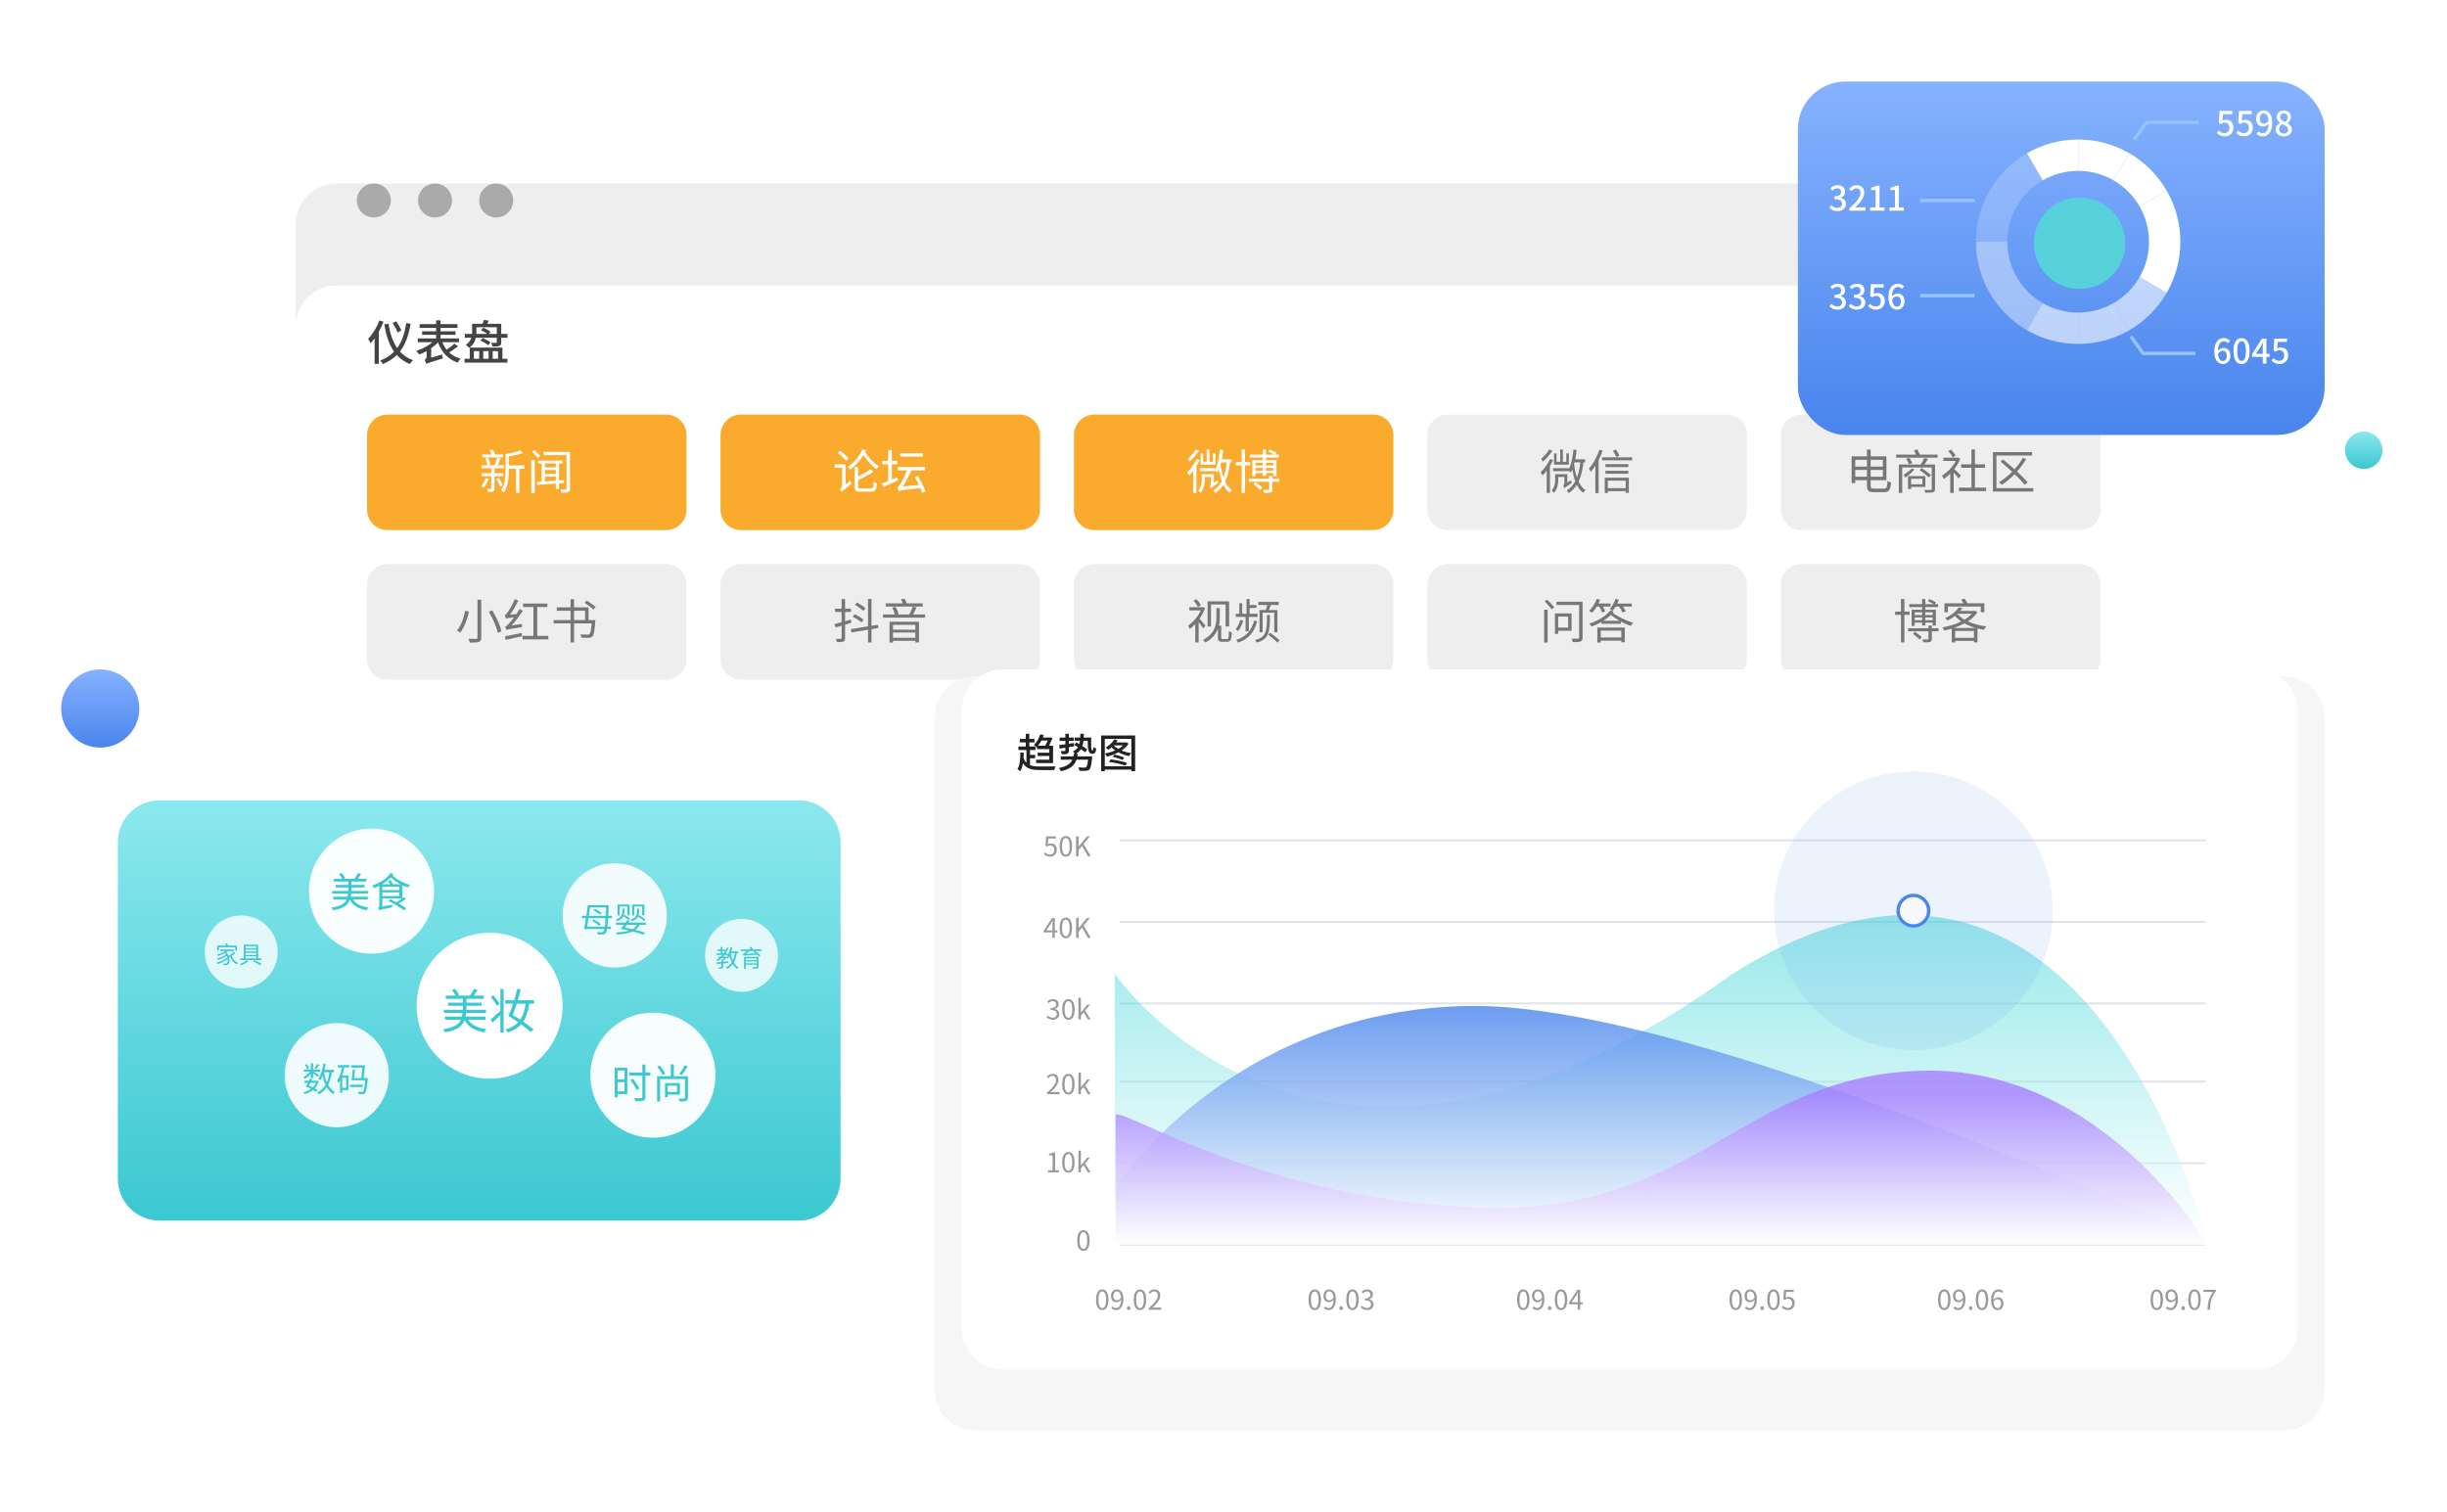 <svg xmlns="http://www.w3.org/2000/svg" fill="none" viewBox="0 0 720 445" class="design-iconfont">
  <g filter="url(#3cgahmz47__filter0_d_76_168)">
    <path d="M627.001 44H99.001C92.374 44 87.001 49.373 87.001 56V147C87.001 153.627 92.374 159 99.001 159H627.001C633.628 159 639.001 153.627 639.001 147V56C639.001 49.373 633.628 44 627.001 44Z" fill="#EEE"/>
  </g>
  <path d="M110.001 64C112.762 64 115.001 61.761 115.001 59C115.001 56.239 112.762 54 110.001 54C107.24 54 105.001 56.239 105.001 59C105.001 61.761 107.24 64 110.001 64Z" fill="#AAA"/>
  <path d="M128.001 64C130.762 64 133.001 61.761 133.001 59C133.001 56.239 130.762 54 128.001 54C125.24 54 123.001 56.239 123.001 59C123.001 61.761 125.24 64 128.001 64Z" fill="#AAA"/>
  <path d="M146.001 64C148.762 64 151.001 61.761 151.001 59C151.001 56.239 148.762 54 146.001 54C143.24 54 141.001 56.239 141.001 59C141.001 61.761 143.24 64 146.001 64Z" fill="#AAA"/>
  <g filter="url(#3cgahmz47__filter1_d_76_168)">
    <path d="M627.001 74H99.001C92.374 74 87.001 79.373 87.001 86V372C87.001 378.627 92.374 384 99.001 384H627.001C633.628 384 639.001 378.627 639.001 372V86C639.001 79.373 633.628 74 627.001 74Z" fill="#fff"/>
  </g>
  <path d="M118.081 97.264C117.829 96.536 117.157 95.374 116.555 94.548L115.519 95.066C116.107 95.948 116.737 97.138 116.989 97.866L118.081 97.264ZM111.627 94.31C110.871 96.354 109.625 98.398 108.309 99.7C108.519 100.008 108.897 100.708 109.023 101.016C109.429 100.596 109.849 100.092 110.227 99.56V107.078H111.459V97.642C111.991 96.676 112.467 95.682 112.845 94.674L111.627 94.31ZM119.537 95.08C119.089 97.908 118.361 100.414 116.877 102.43C115.547 100.54 114.763 98.09 114.301 95.276L113.069 95.458C113.629 98.706 114.497 101.422 115.953 103.494C114.917 104.572 113.587 105.454 111.851 106.112C112.103 106.364 112.481 106.826 112.649 107.12C114.343 106.434 115.687 105.538 116.751 104.488C117.773 105.594 119.019 106.49 120.601 107.12C120.797 106.784 121.217 106.252 121.525 106C119.957 105.44 118.683 104.572 117.675 103.438C119.397 101.254 120.265 98.454 120.839 95.29L119.537 95.08ZM133.691 101.114C133.131 101.688 132.221 102.388 131.423 102.92C130.891 102.262 130.471 101.52 130.135 100.708H135.049V99.588H129.617V98.538H134.027V97.488H129.617V96.508H134.601V95.388H129.617V94.268H128.315V95.388H123.499V96.508H128.315V97.488H124.199V98.538H128.315V99.588H122.925V100.708H127.237C125.963 101.786 124.143 102.766 122.477 103.284C122.771 103.55 123.149 104.026 123.345 104.334C124.059 104.068 124.787 103.732 125.515 103.326V104.936C125.515 105.51 125.165 105.804 124.913 105.93C125.123 106.196 125.375 106.77 125.473 107.106C125.837 106.854 126.397 106.672 130.303 105.468C130.219 105.188 130.107 104.67 130.079 104.32L126.873 105.244V102.472C127.615 101.954 128.315 101.38 128.875 100.778C129.953 103.676 131.801 105.734 134.671 106.7C134.853 106.35 135.231 105.846 135.511 105.566C134.181 105.188 133.075 104.544 132.165 103.718C133.005 103.2 133.971 102.542 134.769 101.912L133.691 101.114ZM139.431 103.326H140.999V105.58H139.431V103.326ZM143.771 103.326V105.58H142.189V103.326H143.771ZM146.543 103.326V105.58H144.961V103.326H146.543ZM147.831 102.29H138.213V105.58H136.687V106.714H149.315V105.58H147.831V102.29ZM141.377 100.232C142.175 100.582 143.169 101.184 143.659 101.604L144.317 100.764C143.813 100.358 142.791 99.798 142.021 99.476L141.377 100.232ZM143.869 98.258L144.331 97.656C143.855 97.236 142.903 96.718 142.147 96.438L141.517 97.18C142.161 97.446 142.917 97.894 143.407 98.258H140.173C140.187 98.076 140.187 97.894 140.187 97.74V96.312H146.179V98.258H143.869ZM147.481 98.258V95.29H143.365C143.505 95.01 143.645 94.702 143.799 94.38L142.385 94.128C142.301 94.45 142.119 94.912 141.951 95.29H138.913V97.712C138.913 97.88 138.913 98.062 138.899 98.258H136.757V99.392H138.689C138.465 100.134 137.975 100.862 137.051 101.464C137.317 101.632 137.807 102.108 137.989 102.36C139.221 101.59 139.781 100.498 140.019 99.392H146.179V100.694C146.179 100.848 146.123 100.904 145.927 100.904C145.759 100.918 145.115 100.918 144.499 100.89C144.667 101.198 144.835 101.66 144.891 101.982C145.843 101.982 146.487 101.982 146.921 101.786C147.355 101.618 147.481 101.296 147.481 100.708V99.392H149.329V98.258H147.481Z" fill="#444"/>
  <path d="M196 122H114C110.686 122 108 124.686 108 128V150C108 153.314 110.686 156 114 156H196C199.314 156 202 153.314 202 150V128C202 124.686 199.314 122 196 122Z" fill="#FAAA2C"/>
  <path d="M148.042 133.752H145.718C145.536 133.29 145.242 132.716 144.976 132.24L144.038 132.478C144.248 132.856 144.472 133.332 144.654 133.752H141.91V134.62H148.042V133.752ZM142.932 140.682C142.652 141.55 142.19 142.404 141.63 143.006C141.84 143.132 142.176 143.398 142.344 143.538C142.89 142.88 143.464 141.872 143.786 140.906L142.932 140.682ZM142.82 134.914C143.086 135.544 143.31 136.384 143.366 136.916L144.248 136.678C144.192 136.146 143.94 135.32 143.66 134.718L142.82 134.914ZM148.098 140.164V139.268H145.494V137.798H148.266V136.916H146.488C146.74 136.328 147.02 135.572 147.258 134.9L146.306 134.69C146.138 135.334 145.816 136.272 145.55 136.916H141.686V137.798H144.542V139.268H141.756V140.164H144.542V143.706C144.542 143.846 144.514 143.888 144.374 143.888C144.22 143.902 143.786 143.902 143.31 143.888C143.45 144.154 143.576 144.518 143.618 144.77C144.29 144.77 144.766 144.756 145.088 144.602C145.41 144.448 145.494 144.21 145.494 143.72V140.164H148.098ZM146.054 140.99C146.488 141.69 146.978 142.642 147.202 143.244L147.93 142.824C147.72 142.222 147.216 141.312 146.768 140.626L146.054 140.99ZM154.37 136.972H149.708V134.312C151.164 134.088 152.774 133.738 153.922 133.304L153.096 132.534C152.088 132.954 150.296 133.374 148.742 133.626V138.4C148.742 140.262 148.616 142.628 147.454 144.308C147.678 144.434 148.07 144.742 148.252 144.938C149.526 143.132 149.708 140.402 149.708 138.4V137.952H151.822V145.008H152.83V137.952H154.37V136.972ZM158.976 134.298C158.64 133.766 157.898 133.01 157.282 132.464L156.54 132.968C157.128 133.528 157.856 134.34 158.164 134.858L158.976 134.298ZM156.316 145.078H157.352V135.418H156.316V145.078ZM160.32 140.276H163.54V141.466C162.42 141.55 161.314 141.62 160.32 141.676V140.276ZM163.54 136.384V137.532H160.32V136.384H163.54ZM160.32 138.316H163.54V139.492H160.32V138.316ZM165.934 142.124V141.298L164.492 141.396V136.384H165.5V135.544H158.346V136.384H159.368V141.732C158.864 141.76 158.388 141.788 157.968 141.802L158.094 142.698C159.564 142.614 161.51 142.474 163.54 142.306V143.888H164.492V142.236L165.934 142.124ZM167.712 132.982H159.97V133.934H166.69V143.734C166.69 143.944 166.62 144.014 166.424 144.014C166.228 144.028 165.556 144.028 164.856 144.014C165.01 144.28 165.136 144.714 165.192 144.98C166.158 144.98 166.816 144.966 167.208 144.798C167.586 144.63 167.712 144.336 167.712 143.734V132.982Z" fill="#fff"/>
  <path d="M196 166H114C110.686 166 108 168.686 108 172V194C108 197.314 110.686 200 114 200H196C199.314 200 202 197.314 202 194V172C202 168.686 199.314 166 196 166Z" fill="#EEE"/>
  <path d="M140.496 176.506V187.622C140.496 187.902 140.384 188 140.104 188C139.824 188.014 138.844 188.014 137.822 187.986C137.99 188.28 138.172 188.798 138.242 189.106C139.558 189.106 140.412 189.078 140.916 188.91C141.392 188.714 141.602 188.392 141.602 187.622V176.506H140.496ZM143.842 180.02C145.032 182.008 146.138 184.612 146.474 186.25L147.552 185.76C147.202 184.108 146.026 181.56 144.808 179.6L143.842 180.02ZM136.856 179.754C136.506 181.644 135.736 184.08 134.462 185.55C134.728 185.69 135.162 185.984 135.386 186.166C136.702 184.584 137.528 182.036 138.004 179.964L136.856 179.754ZM148.784 188.308C150.114 188 151.892 187.608 153.614 187.244L153.516 186.264C151.696 186.642 149.82 187.034 148.588 187.244L148.784 188.308ZM150.506 184.038C151.682 182.834 152.83 181.322 153.81 179.782L152.886 179.208C152.592 179.712 152.284 180.23 151.948 180.706L150.044 180.888C150.94 179.698 151.822 178.2 152.508 176.73L151.472 176.296C150.814 177.962 149.722 179.74 149.372 180.202C149.05 180.664 148.784 180.986 148.518 181.056C148.644 181.322 148.812 181.84 148.882 182.064C149.078 181.952 149.442 181.882 151.248 181.686C150.604 182.54 150.016 183.24 149.75 183.492C149.288 183.996 148.952 184.332 148.616 184.402C148.756 184.668 148.924 185.2 148.98 185.396C149.288 185.242 149.792 185.13 153.628 184.542C153.6 184.304 153.572 183.898 153.6 183.618L150.506 184.038ZM158.066 187.132V178.634H161.048V177.612H153.908V178.634H156.96V187.132H153.74V188.168H161.342V187.132H158.066ZM175.272 178.606C174.684 178.088 173.522 177.276 172.64 176.73L172.024 177.402C172.92 177.99 174.068 178.844 174.628 179.39L175.272 178.606ZM168.916 179.74H172.15V182.47H168.916V179.74ZM173.172 182.47V178.732H168.916V176.338H167.88V178.732H163.82V179.74H167.88V182.47H162.896V183.464H167.88V189.064H168.916V183.464H174.082C173.914 185.494 173.718 186.376 173.452 186.614C173.298 186.74 173.144 186.754 172.864 186.754C172.528 186.754 171.646 186.754 170.764 186.67C170.946 186.95 171.086 187.356 171.1 187.664C171.968 187.706 172.808 187.72 173.228 187.692C173.704 187.664 174.026 187.566 174.32 187.272C174.726 186.852 174.936 185.746 175.146 182.96C175.174 182.806 175.188 182.47 175.188 182.47H173.172Z" fill="#777"/>
  <path d="M404.001 122H322.001C318.687 122 316.001 124.686 316.001 128V150C316.001 153.314 318.687 156 322.001 156H404.001C407.315 156 410.001 153.314 410.001 150V128C410.001 124.686 407.315 122 404.001 122Z" fill="#FAAA2C"/>
  <path d="M357.625 133.43H356.869V135.894H355.861V132.296H355.063V135.894H353.999V133.43H353.257V136.748H357.625V133.43ZM351.815 132.282C351.311 133.206 350.331 134.34 349.435 135.054C349.603 135.25 349.883 135.628 350.009 135.838C350.989 135.012 352.081 133.752 352.767 132.646L351.815 132.282ZM352.109 135.068C351.423 136.538 350.331 138.022 349.281 139.03C349.463 139.226 349.785 139.73 349.897 139.94C350.289 139.52 350.709 139.044 351.101 138.498V145.05H352.053V137.126C352.403 136.552 352.739 135.964 353.019 135.39L352.109 135.068ZM357.163 142.026V139.548H353.593V141.172C353.593 142.138 353.453 143.398 352.557 144.336C352.739 144.462 353.103 144.826 353.229 145.036C354.265 143.93 354.503 142.348 354.503 141.186V140.374H356.309V141.998C356.309 142.544 356.085 142.768 355.931 142.866C356.057 143.076 356.253 143.496 356.309 143.734C356.505 143.482 356.813 143.23 358.493 142.096C358.409 141.942 358.283 141.592 358.227 141.354L357.163 142.026ZM360.985 136.062C360.803 137.784 360.495 139.254 360.005 140.542C359.599 139.352 359.333 138.008 359.151 136.622C359.193 136.44 359.249 136.258 359.291 136.062H360.985ZM362.385 136.062V135.166H359.501C359.669 134.298 359.809 133.388 359.921 132.45L358.969 132.296C358.745 134.48 358.367 136.58 357.625 138.05V137.77H352.991V138.666H357.625V138.498C357.821 138.708 358.031 138.974 358.143 139.114C358.325 138.834 358.479 138.498 358.633 138.162C358.843 139.422 359.123 140.584 359.501 141.634C358.899 142.74 358.087 143.65 356.981 144.336C357.177 144.504 357.471 144.91 357.583 145.106C358.577 144.434 359.333 143.622 359.949 142.656C360.439 143.664 361.055 144.476 361.839 145.022C361.993 144.756 362.301 144.392 362.511 144.21C361.657 143.692 360.985 142.796 360.481 141.704C361.223 140.164 361.643 138.288 361.923 136.062H362.385ZM374.663 136.188V137H372.507V136.188H374.663ZM372.507 138.512V137.7H374.663V138.512H372.507ZM369.385 138.512V137.7H371.555V138.512H369.385ZM371.555 136.188V137H369.385V136.188H371.555ZM371.555 135.432H368.475V140.206H369.385V139.212H371.555V140.066H372.507V139.212H374.663V140.108H375.601V135.432H372.507V134.648H376.273V133.794H375.279L375.643 133.22C375.167 132.982 374.299 132.576 373.669 132.296L373.249 132.898C373.795 133.178 374.509 133.528 374.999 133.794H372.507V132.296H371.555V133.794H367.775V134.648H371.555V135.432ZM367.859 136.944V135.978H366.347V132.296H365.339V135.978H363.617V136.944H365.339V145.064H366.347V136.944H367.859ZM368.839 142.488C369.511 143.006 370.393 143.748 370.827 144.196L371.457 143.496C370.995 143.076 370.085 142.376 369.441 141.886L368.839 142.488ZM376.385 140.878H374.411V140.094H373.431V140.878H367.439V141.774H373.431V143.958C373.431 144.126 373.389 144.182 373.179 144.182C372.997 144.196 372.353 144.196 371.611 144.182C371.751 144.434 371.863 144.77 371.919 145.036C372.885 145.036 373.515 145.036 373.921 144.896C374.299 144.756 374.411 144.504 374.411 143.972V141.774H376.385V140.878Z" fill="#fff"/>
  <path d="M404.001 166H322.001C318.687 166 316.001 168.686 316.001 172V194C316.001 197.314 318.687 200 322.001 200H404.001C407.315 200 410.001 197.314 410.001 194V172C410.001 168.686 407.315 166 404.001 166Z" fill="#EEE"/>
  <path d="M356.323 177.892H360.621V184.36H361.657V176.968H355.315V184.36H356.323V177.892ZM353.327 178.074C353.075 177.556 352.529 176.842 351.997 176.324L351.199 176.786C351.703 177.332 352.235 178.102 352.487 178.606L353.327 178.074ZM354.699 184.094C354.433 183.786 353.467 182.666 352.949 182.092C353.607 181.154 354.181 180.09 354.573 179.026L354.013 178.648L353.817 178.69H349.939V179.642H353.313C352.501 181.406 351.017 183.156 349.603 184.122C349.757 184.318 349.981 184.836 350.065 185.13C350.611 184.724 351.157 184.22 351.689 183.646V189.064H352.683V183.072C353.173 183.702 353.761 184.5 354.041 184.92L354.699 184.094ZM359.851 188.07C359.445 188.07 359.333 187.972 359.333 187.58V184.136H358.633C358.843 183.282 358.913 182.47 358.913 181.7V178.956H357.905V181.672C357.905 183.842 357.485 186.488 353.971 188.308C354.181 188.476 354.517 188.868 354.629 189.092C356.715 187.986 357.807 186.516 358.367 185.018V187.692C358.367 188.602 358.745 188.868 359.697 188.868H360.971C362.161 188.868 362.329 188.308 362.455 186.11C362.189 186.04 361.853 185.9 361.601 185.704C361.531 187.706 361.461 188.07 360.985 188.07H359.851ZM370.603 179.516V186.068H371.513V180.314H374.929V186.04H375.867V179.516H373.347C373.529 179.082 373.739 178.536 373.921 178.032H376.259V177.108H370.253V178.032H372.913C372.773 178.508 372.577 179.082 372.409 179.516H370.603ZM366.501 185.788H367.453V181.546H370.029V180.622H367.691V178.914H369.707V178.032H367.691V176.296H366.767V180.622H365.507V177.514H364.653V180.622H363.617V181.546H366.501V185.788ZM364.905 182.456C364.639 183.478 364.163 184.514 363.575 185.228C363.799 185.34 364.163 185.578 364.331 185.718C364.919 184.948 365.465 183.786 365.787 182.638L364.905 182.456ZM369.021 182.596C368.293 185.494 366.683 187.384 363.729 188.322C363.953 188.532 364.177 188.868 364.289 189.12C367.425 188.014 369.119 185.984 369.903 182.82L369.021 182.596ZM372.801 181C372.759 185.872 372.619 187.468 369.259 188.378C369.441 188.56 369.679 188.896 369.763 189.12C373.375 188.084 373.641 186.166 373.669 181H372.801ZM373.179 186.796C374.103 187.496 375.307 188.49 375.881 189.106L376.497 188.448C375.909 187.832 374.705 186.88 373.753 186.222L373.179 186.796Z" fill="#777"/>
  <path d="M300.001 122H218.001C214.687 122 212.001 124.686 212.001 128V150C212.001 153.314 214.687 156 218.001 156H300.001C303.315 156 306.001 153.314 306.001 150V128C306.001 124.686 303.315 122 300.001 122Z" fill="#FAAA2C"/>
  <path d="M249.663 134.83C249.131 134.214 248.039 133.262 247.199 132.604L246.555 133.29C247.395 133.99 248.459 134.97 248.963 135.614L249.663 134.83ZM248.795 142.558V136.664H245.617V137.672H247.787V142.698C247.787 143.384 247.367 143.832 247.115 144.042C247.297 144.21 247.577 144.574 247.689 144.784C247.899 144.49 248.263 144.196 250.559 142.334C250.447 142.152 250.265 141.76 250.181 141.48L248.795 142.558ZM253.429 143.762C252.617 143.762 252.477 143.65 252.477 143.118V141.27C253.863 140.654 255.641 139.744 256.929 138.904L256.243 138.036C255.263 138.75 253.751 139.618 252.477 140.234V137.42H251.455V143.104C251.455 144.364 251.861 144.7 253.359 144.7H256.243C257.573 144.7 257.895 144.168 258.035 142.236C257.741 142.18 257.321 142.012 257.083 141.83C256.999 143.454 256.873 143.762 256.187 143.762H253.429ZM253.695 132.268C253.009 133.934 251.595 135.978 249.439 137.42C249.677 137.574 249.985 137.952 250.139 138.19C251.861 136.972 253.135 135.432 254.045 133.906C255.067 135.544 256.565 137.154 257.881 138.064C258.063 137.812 258.385 137.448 258.623 137.252C257.167 136.356 255.487 134.62 254.563 132.968C254.661 132.8 254.731 132.632 254.801 132.464L253.695 132.268ZM271.503 133.388H264.867V134.382H271.503V133.388ZM264.041 140.43C263.481 140.668 262.935 140.892 262.403 141.116V136.622H264.013V135.628H262.403V132.45H261.339V135.628H259.603V136.622H261.339V141.564C260.667 141.844 260.037 142.096 259.547 142.264L259.841 143.342C261.101 142.782 262.725 142.054 264.251 141.354L264.041 140.43ZM272.371 144.616C271.909 143.482 270.929 141.522 270.131 140.066L269.207 140.388C269.585 141.088 269.991 141.914 270.355 142.712L265.665 143.202C266.533 141.844 267.415 140.136 268.129 138.428H272.189V137.42H264.167V138.428H266.855C266.197 140.206 265.259 141.942 264.937 142.418C264.601 142.978 264.335 143.37 264.069 143.44C264.181 143.734 264.377 144.266 264.433 144.504V144.518C264.839 144.322 265.455 144.238 270.789 143.622C271.013 144.168 271.223 144.644 271.377 145.036L272.371 144.616Z" fill="#fff"/>
  <path d="M300.001 166H218.001C214.687 166 212.001 168.686 212.001 172V194C212.001 197.314 214.687 200 218.001 200H300.001C303.315 200 306.001 197.314 306.001 194V172C306.001 168.686 303.315 166 300.001 166Z" fill="#EEE"/>
  <path d="M254.633 178.998C254.101 178.48 253.023 177.766 252.141 177.29L251.581 177.99C252.435 178.494 253.527 179.264 254.031 179.796L254.633 178.998ZM254.087 182.344C253.513 181.84 252.365 181.182 251.455 180.776L250.909 181.518C251.805 181.952 252.967 182.666 253.513 183.17L254.087 182.344ZM250.377 182.33L248.655 182.82V180.09H250.377V179.124H248.655V176.296H247.633V179.124H245.715V180.09H247.633V183.1C246.849 183.324 246.135 183.52 245.547 183.66L245.855 184.654L247.633 184.136V187.748C247.633 187.944 247.563 188.014 247.367 188.014C247.199 188.014 246.597 188.028 245.925 188C246.065 188.28 246.205 188.7 246.247 188.966C247.213 188.966 247.787 188.952 248.151 188.784C248.501 188.616 248.655 188.336 248.655 187.748V183.828C249.271 183.646 249.887 183.464 250.503 183.268L250.377 182.33ZM258.455 184.822L258.287 183.856L256.425 184.164V176.282H255.403V184.332L250.349 185.13L250.545 186.11L255.403 185.312V189.064H256.425V185.144L258.455 184.822ZM271.503 177.556H266.799C266.673 177.122 266.407 176.576 266.113 176.184L265.091 176.38C265.301 176.73 265.497 177.164 265.637 177.556H260.611V178.494H271.503V177.556ZM269.333 183.87V185.326H262.753V183.87H269.333ZM262.753 187.678V186.152H269.333V187.678H262.753ZM261.731 189.092H262.753V188.574H269.333V189.064H270.397V182.974H261.731V189.092ZM268.675 180.818C268.997 180.23 269.375 179.474 269.683 178.802L268.563 178.536C268.339 179.194 267.919 180.174 267.569 180.818H263.943L264.391 180.706C264.279 180.118 263.901 179.236 263.481 178.592L262.501 178.816C262.851 179.418 263.173 180.23 263.299 180.818H259.813V181.77H272.189V180.818H268.675Z" fill="#777"/>
  <path d="M508.001 122H426.001C422.687 122 420.001 124.686 420.001 128V150C420.001 153.314 422.687 156 426.001 156H508.001C511.315 156 514.001 153.314 514.001 150V128C514.001 124.686 511.315 122 508.001 122Z" fill="#EEE"/>
  <path d="M461.625 133.43H460.869V135.894H459.861V132.296H459.063V135.894H457.999V133.43H457.257V136.748H461.625V133.43ZM455.815 132.282C455.311 133.206 454.331 134.34 453.435 135.054C453.603 135.25 453.883 135.628 454.009 135.838C454.989 135.012 456.081 133.752 456.767 132.646L455.815 132.282ZM456.109 135.068C455.423 136.538 454.331 138.022 453.281 139.03C453.463 139.226 453.785 139.73 453.897 139.94C454.289 139.52 454.709 139.044 455.101 138.498V145.05H456.053V137.126C456.403 136.552 456.739 135.964 457.019 135.39L456.109 135.068ZM461.163 142.026V139.548H457.593V141.172C457.593 142.138 457.453 143.398 456.557 144.336C456.739 144.462 457.103 144.826 457.229 145.036C458.265 143.93 458.503 142.348 458.503 141.186V140.374H460.309V141.998C460.309 142.544 460.085 142.768 459.931 142.866C460.057 143.076 460.253 143.496 460.309 143.734C460.505 143.482 460.813 143.23 462.493 142.096C462.409 141.942 462.283 141.592 462.227 141.354L461.163 142.026ZM464.985 136.062C464.803 137.784 464.495 139.254 464.005 140.542C463.599 139.352 463.333 138.008 463.151 136.622C463.193 136.44 463.249 136.258 463.291 136.062H464.985ZM466.385 136.062V135.166H463.501C463.669 134.298 463.809 133.388 463.921 132.45L462.969 132.296C462.745 134.48 462.367 136.58 461.625 138.05V137.77H456.991V138.666H461.625V138.498C461.821 138.708 462.031 138.974 462.143 139.114C462.325 138.834 462.479 138.498 462.633 138.162C462.843 139.422 463.123 140.584 463.501 141.634C462.899 142.74 462.087 143.65 460.981 144.336C461.177 144.504 461.471 144.91 461.583 145.106C462.577 144.434 463.333 143.622 463.949 142.656C464.439 143.664 465.055 144.476 465.839 145.022C465.993 144.756 466.301 144.392 466.511 144.21C465.657 143.692 464.985 142.796 464.481 141.704C465.223 140.164 465.643 138.288 465.923 136.062H466.385ZM476.493 134.102C476.297 133.612 475.877 132.87 475.471 132.282L474.589 132.646C474.939 133.22 475.373 134.018 475.555 134.508L476.493 134.102ZM470.627 132.338C469.913 134.452 468.765 136.538 467.505 137.896C467.687 138.134 467.981 138.638 468.079 138.862C468.527 138.33 468.989 137.728 469.409 137.056V145.12H470.375V135.376C470.823 134.494 471.229 133.556 471.551 132.618L470.627 132.338ZM478.341 141.452V143.664H473.091V141.452H478.341ZM472.181 145.078H473.091V144.532H478.341V145.036H479.265V140.584H472.181V145.078ZM472.377 139.408H479.125V138.554H472.377V139.408ZM479.125 136.594H472.377V137.448H479.125V136.594ZM471.369 134.592V135.474H480.231V134.592H471.369Z" fill="#777"/>
  <path d="M508.001 166H426.001C422.687 166 420.001 168.686 420.001 172V194C420.001 197.314 422.687 200 426.001 200H508.001C511.315 200 514.001 197.314 514.001 194V172C514.001 168.686 511.315 166 508.001 166Z" fill="#EEE"/>
  <path d="M454.345 189.078H455.367V179.432H454.345V189.078ZM454.499 176.968C455.199 177.696 456.123 178.704 456.571 179.306L457.341 178.732C456.893 178.144 455.955 177.178 455.255 176.478L454.499 176.968ZM461.401 181.462V184.682H458.475V181.462H461.401ZM462.409 185.634V180.51H457.523V186.544H458.475V185.634H462.409ZM465.657 177.08H457.985V178.046H464.635V187.608C464.635 187.86 464.551 187.944 464.299 187.944C464.075 187.958 463.235 187.972 462.395 187.944C462.535 188.21 462.703 188.686 462.745 188.966C463.879 188.98 464.621 188.952 465.069 188.77C465.503 188.616 465.657 188.294 465.657 187.622V177.08ZM476.381 178.508C476.787 179.068 477.221 179.782 477.389 180.244L478.355 179.894C478.201 179.516 477.865 178.97 477.529 178.508H480.119V177.612H475.877C476.045 177.248 476.185 176.842 476.311 176.464L475.331 176.24C475.009 177.36 474.393 178.452 473.651 179.166C473.903 179.306 474.309 179.586 474.505 179.74C474.813 179.404 475.135 178.984 475.401 178.508H476.381ZM470.557 178.494C470.907 179.082 471.243 179.796 471.383 180.258L472.307 179.95C472.181 179.544 471.915 178.998 471.621 178.494H473.875V177.598H470.333C470.515 177.248 470.683 176.87 470.823 176.506L469.829 176.24C469.353 177.57 468.513 178.886 467.589 179.74C467.827 179.88 468.261 180.174 468.443 180.328C468.933 179.838 469.409 179.194 469.829 178.494H470.557ZM477.053 185.592V187.594H471.005V185.592H477.053ZM469.997 189.078H471.005V188.518H477.053V189.008H478.075V184.682H469.997V189.078ZM471.789 182.68C472.601 182.176 473.329 181.602 473.945 180.972C474.617 181.518 475.513 182.12 476.507 182.68H471.789ZM473.819 179.6C472.657 181.224 470.277 182.638 467.631 183.548C467.841 183.73 468.149 184.15 468.289 184.388C469.311 183.996 470.291 183.562 471.187 183.058V183.562H476.927V182.918C477.865 183.408 478.859 183.87 479.825 184.192C479.993 183.912 480.301 183.492 480.553 183.282C478.355 182.638 475.849 181.364 474.519 180.342C474.617 180.23 474.715 180.118 474.799 179.992L473.819 179.6Z" fill="#777"/>
  <path d="M612.001 122H530.001C526.687 122 524.001 124.686 524.001 128V150C524.001 153.314 526.687 156 530.001 156H612.001C615.315 156 618.001 153.314 618.001 150V128C618.001 124.686 615.315 122 612.001 122Z" fill="#EEE"/>
  <path d="M545.885 140.29V138.288H549.329V140.29H545.885ZM549.329 135.32V137.322H545.885V135.32H549.329ZM554.019 135.32V137.322H550.421V135.32H554.019ZM550.421 140.29V138.288H554.019V140.29H550.421ZM551.415 143.79C550.575 143.79 550.421 143.622 550.421 142.81V141.312H555.055V134.312H550.421V132.31H549.329V134.312H544.821V142.166H545.885V141.312H549.329V142.782C549.329 144.42 549.791 144.826 551.345 144.826H554.425C555.895 144.826 556.231 144.084 556.413 141.984C556.091 141.9 555.643 141.718 555.391 141.522C555.279 143.342 555.139 143.79 554.355 143.79H551.415ZM562.559 137.826C561.915 138.526 560.949 139.226 560.123 139.744C560.277 139.926 560.529 140.388 560.599 140.556C561.481 139.954 562.587 139.016 563.301 138.176L562.559 137.826ZM565.653 140.892V142.516H562.321V140.892H565.653ZM566.521 143.286V140.108H561.411V143.93H562.321V143.286H566.521ZM568.173 139.772C567.543 139.226 566.325 138.344 565.415 137.728L564.827 138.344C565.751 139.002 566.955 139.926 567.557 140.5L568.173 139.772ZM569.349 136.706H566.227C566.591 136.216 566.955 135.614 567.305 135.04L566.199 134.802C565.961 135.362 565.541 136.132 565.163 136.706H558.709V145.05H559.703V137.574H568.383V143.902C568.383 144.126 568.299 144.182 568.075 144.196C567.851 144.21 567.039 144.224 566.171 144.196C566.311 144.42 566.437 144.742 566.493 144.994C567.683 144.994 568.383 144.98 568.803 144.854C569.209 144.7 569.349 144.462 569.349 143.916V136.706ZM560.865 135.026C561.173 135.544 561.551 136.244 561.733 136.65L562.685 136.272C562.503 135.866 562.097 135.194 561.803 134.718L560.865 135.026ZM564.855 133.794C564.701 133.332 564.421 132.73 564.183 132.24L563.175 132.506C563.371 132.884 563.567 133.374 563.721 133.794H557.911V134.69H570.119V133.794H564.855ZM575.411 134.088C575.173 133.584 574.585 132.828 574.053 132.282L573.269 132.744C573.773 133.29 574.333 134.088 574.585 134.606L575.411 134.088ZM576.965 139.94C576.657 139.632 575.593 138.54 575.033 138.008C575.747 137.112 576.363 136.09 576.783 135.054L576.223 134.648L576.027 134.69H571.799V135.642H575.481C574.585 137.378 572.961 139.058 571.421 139.968C571.575 140.164 571.813 140.682 571.897 140.976C572.541 140.556 573.199 139.996 573.829 139.366V145.064H574.851V139.058C575.383 139.646 576.013 140.388 576.307 140.794L576.965 139.94ZM581.109 143.51V137.658H584.091V136.65H581.109V132.268H580.073V136.65H577.049V137.658H580.073V143.51H576.391V144.532H584.385V143.51H581.109ZM587.423 143.664V134.046H597.923V133.052H586.401V144.658H598.273V143.664H587.423ZM596.607 141.942C595.865 141.046 594.731 139.926 593.485 138.778C594.493 137.644 595.403 136.412 596.173 135.11L595.207 134.718C594.535 135.894 593.695 137.056 592.743 138.106C591.623 137.098 590.433 136.076 589.369 135.222L588.641 135.838C589.733 136.734 590.923 137.784 592.057 138.834C590.881 140.038 589.551 141.102 588.193 141.914C588.445 142.082 588.837 142.488 589.019 142.684C590.321 141.844 591.609 140.752 592.785 139.534C594.003 140.682 595.081 141.816 595.781 142.684L596.607 141.942Z" fill="#777"/>
  <path d="M612.001 166H530.001C526.687 166 524.001 168.686 524.001 172V194C524.001 197.314 526.687 200 530.001 200H612.001C615.315 200 618.001 197.314 618.001 194V172C618.001 168.686 615.315 166 612.001 166Z" fill="#EEE"/>
  <path d="M568.663 180.188V181H566.507V180.188H568.663ZM566.507 182.512V181.7H568.663V182.512H566.507ZM563.385 182.512V181.7H565.555V182.512H563.385ZM565.555 180.188V181H563.385V180.188H565.555ZM565.555 179.432H562.475V184.206H563.385V183.212H565.555V184.066H566.507V183.212H568.663V184.108H569.601V179.432H566.507V178.648H570.273V177.794H569.279L569.643 177.22C569.167 176.982 568.299 176.576 567.669 176.296L567.249 176.898C567.795 177.178 568.509 177.528 568.999 177.794H566.507V176.296H565.555V177.794H561.775V178.648H565.555V179.432ZM561.859 180.944V179.978H560.347V176.296H559.339V179.978H557.617V180.944H559.339V189.064H560.347V180.944H561.859ZM562.839 186.488C563.511 187.006 564.393 187.748 564.827 188.196L565.457 187.496C564.995 187.076 564.085 186.376 563.441 185.886L562.839 186.488ZM570.385 184.878H568.411V184.094H567.431V184.878H561.439V185.774H567.431V187.958C567.431 188.126 567.389 188.182 567.179 188.182C566.997 188.196 566.353 188.196 565.611 188.182C565.751 188.434 565.863 188.77 565.919 189.036C566.885 189.036 567.515 189.036 567.921 188.896C568.299 188.756 568.411 188.504 568.411 187.972V185.774H570.385V184.878ZM573.143 178.508H582.817V180.174H583.867V177.542H578.883C578.659 177.108 578.351 176.576 578.071 176.17L577.063 176.422C577.273 176.758 577.497 177.178 577.693 177.542H572.121V180.174H573.143V178.508ZM574.893 184.794C575.985 184.444 577.035 183.996 578.015 183.464C579.023 184.01 580.129 184.444 581.319 184.794H574.893ZM575.271 187.706V185.676H580.801V187.706H575.271ZM575.999 180.608H580.227C579.653 181.252 578.897 181.826 578.029 182.358C577.203 181.854 576.489 181.294 575.943 180.664L575.999 180.608ZM581.123 179.74L580.941 179.782H576.783C577.007 179.502 577.231 179.236 577.427 178.956L576.307 178.76C575.607 179.824 574.249 181.042 572.331 181.896C572.569 182.064 572.877 182.4 573.031 182.638C573.857 182.232 574.585 181.77 575.215 181.28C575.733 181.868 576.349 182.4 577.049 182.89C575.369 183.716 573.409 184.318 571.547 184.64C571.729 184.864 571.953 185.284 572.051 185.55C572.779 185.396 573.521 185.228 574.263 185.004V189.064H575.271V188.602H580.801V189.05H581.851V184.934C582.481 185.102 583.139 185.242 583.797 185.326C583.951 185.032 584.217 184.584 584.455 184.346C582.467 184.094 580.591 183.59 579.037 182.862C580.171 182.12 581.137 181.224 581.823 180.188L581.123 179.74Z" fill="#777"/>
  <g filter="url(#3cgahmz47__filter2_d_76_168)">
    <path d="M672 189H287C280.373 189 275 194.373 275 201V399C275 405.627 280.373 411 287 411H672C678.627 411 684 405.627 684 399V201C684 194.373 678.627 189 672 189Z" fill="#F6F6F6"/>
  </g>
  <path d="M664 197.004H295C288.373 197.004 283 202.376 283 209.004V391.004C283 397.631 288.373 403.004 295 403.004H664C670.627 403.004 676 397.631 676 391.004V209.004C676 202.376 670.627 197.004 664 197.004Z" fill="#fff"/>
  <path d="M308.3 217.94C308.072 218.42 307.784 218.972 307.532 219.464H305.432C305.816 218.984 306.14 218.456 306.416 217.94H308.3ZM305.144 219.8V220.448H308.756V221.504H305.324V222.464H308.756V223.568H304.88V224.564H309.848V219.464H308.684C309.032 218.732 309.404 217.916 309.68 217.232L308.96 216.98L308.804 217.04H306.824C306.932 216.776 307.04 216.536 307.112 216.284L306.056 216.128C305.744 217.112 305.144 218.336 304.22 219.272C304.472 219.404 304.844 219.704 305.024 219.932L305.144 219.8ZM303.068 223.136H304.592V222.152H303.068V220.724H304.652V219.692H302.864V218.48H304.376V217.46H302.864V215.948H301.82V217.46H300.056V218.48H301.82V219.692H299.648V220.724H302.024V224.48C301.676 224.144 301.4 223.7 301.172 223.112C301.208 222.608 301.232 222.068 301.244 221.504L300.224 221.456C300.2 223.448 300.092 225.236 299.36 226.34C299.6 226.472 300.032 226.82 300.2 226.988C300.596 226.352 300.848 225.536 301.004 224.612C302.048 226.304 303.704 226.616 306.116 226.616H310.184C310.244 226.304 310.436 225.8 310.616 225.536C309.8 225.572 306.788 225.572 306.128 225.572C304.916 225.572 303.896 225.5 303.068 225.176V223.136ZM311.804 220.304C312.296 220.232 312.872 220.136 313.472 220.052V220.856C313.472 221 313.424 221.036 313.268 221.036C313.136 221.048 312.608 221.048 312.092 221.036C312.236 221.288 312.368 221.696 312.404 221.96C313.184 221.972 313.7 221.948 314.048 221.792C314.396 221.648 314.504 221.384 314.504 220.868V219.884L316.04 219.62L316.004 218.648C315.5 218.732 314.996 218.804 314.504 218.888V218.036H315.956V217.052H314.504V215.948H313.472V217.052H311.78V218.036H313.472V219.032C312.764 219.14 312.128 219.224 311.6 219.296L311.804 220.304ZM320.06 217.052V217.064H318.86C318.884 216.716 318.896 216.332 318.908 215.948H317.876C317.864 216.344 317.852 216.716 317.84 217.064H316.22V218H317.756C317.708 218.36 317.648 218.696 317.564 218.996C317.252 218.816 316.94 218.636 316.676 218.48L316.1 219.236C316.436 219.44 316.808 219.656 317.18 219.896C316.856 220.412 316.376 220.808 315.68 221.132C315.872 221.288 316.124 221.576 316.256 221.804H315.98C315.944 222.08 315.896 222.332 315.848 222.584H312.104V223.568H315.524C315.008 224.708 313.976 225.536 311.552 226.016C311.78 226.244 312.032 226.676 312.14 226.976C315.02 226.328 316.196 225.164 316.748 223.568H320.156C320 224.936 319.832 225.572 319.592 225.764C319.46 225.872 319.316 225.896 319.064 225.896C318.764 225.896 318.008 225.884 317.252 225.812C317.444 226.1 317.576 226.52 317.6 226.82C318.368 226.868 319.1 226.868 319.484 226.844C319.94 226.808 320.24 226.736 320.528 226.46C320.912 226.1 321.128 225.176 321.332 223.04C321.356 222.896 321.38 222.584 321.38 222.584H317C317.06 222.332 317.096 222.08 317.132 221.804H316.556C317.228 221.456 317.708 221.012 318.056 220.472C318.548 220.808 319.004 221.144 319.304 221.408L319.904 220.544C319.556 220.256 319.04 219.908 318.476 219.548C318.632 219.092 318.716 218.576 318.788 218H320.048C320.048 220.364 320.156 221.84 321.392 221.84C322.124 221.84 322.436 221.504 322.544 220.268C322.28 220.196 321.944 220.028 321.716 219.86C321.68 220.58 321.62 220.868 321.428 220.868C321.02 220.88 321.02 219.524 321.092 217.052H320.06ZM326.288 224.216C327.932 224.42 329.984 224.888 331.124 225.296L331.616 224.492C330.428 224.108 328.412 223.652 326.804 223.484L326.288 224.216ZM327.428 222.704C328.4 222.92 329.636 223.328 330.308 223.652L330.776 222.944C330.08 222.632 328.856 222.248 327.896 222.056L327.428 222.704ZM327.656 219.356H330.512C330.104 219.728 329.612 220.076 329.048 220.388C328.496 220.088 328.028 219.728 327.656 219.356ZM331.448 218.456L331.292 218.504H328.412C328.58 218.3 328.724 218.096 328.856 217.88L327.944 217.568C327.356 218.492 326.348 219.392 325.352 219.98C325.568 220.136 325.928 220.46 326.096 220.652C326.408 220.448 326.72 220.196 327.032 219.932C327.356 220.256 327.728 220.556 328.148 220.832C327.176 221.252 326.132 221.564 325.136 221.756C325.34 221.96 325.556 222.404 325.664 222.668C326.804 222.404 328.004 221.972 329.084 221.396C330.044 221.9 331.124 222.284 332.204 222.512C332.336 222.26 332.612 221.876 332.828 221.684C331.856 221.504 330.884 221.228 329.996 220.844C330.86 220.28 331.58 219.62 332.072 218.84L331.448 218.456ZM325.076 225.5V217.448H332.888V225.5H325.076ZM324.008 216.44V226.952H325.076V226.484H332.888V226.952H334.004V216.44H324.008Z" fill="#222"/>
  <path d="M318.785 368.108C319.897 368.108 320.609 367.092 320.609 365.052C320.609 363.02 319.897 362.028 318.785 362.028C317.665 362.028 316.953 363.012 316.953 365.052C316.953 367.092 317.665 368.108 318.785 368.108ZM318.785 367.524C318.113 367.524 317.665 366.78 317.665 365.052C317.665 363.34 318.113 362.62 318.785 362.62C319.449 362.62 319.897 363.34 319.897 365.052C319.897 366.78 319.449 367.524 318.785 367.524Z" fill="#999"/>
  <path d="M308.408 345.004H311.624V344.396H310.448V339.14H309.888C309.568 339.324 309.192 339.46 308.672 339.556V340.02H309.712V344.396H308.408V345.004ZM314.366 345.108C315.478 345.108 316.19 344.092 316.19 342.052C316.19 340.02 315.478 339.028 314.366 339.028C313.246 339.028 312.534 340.012 312.534 342.052C312.534 344.092 313.246 345.108 314.366 345.108ZM314.366 344.524C313.694 344.524 313.246 343.78 313.246 342.052C313.246 340.34 313.694 339.62 314.366 339.62C315.03 339.62 315.478 340.34 315.478 342.052C315.478 343.78 315.03 344.524 314.366 344.524ZM317.315 345.004H318.035V343.86L318.851 342.908L320.123 345.004H320.915L319.267 342.404L320.723 340.66H319.915L318.051 342.956H318.035V338.636H317.315V345.004Z" fill="#999"/>
  <path d="M308.056 322.004H311.744V321.372H310.12C309.824 321.372 309.464 321.404 309.16 321.428C310.536 320.124 311.456 318.932 311.456 317.764C311.456 316.716 310.8 316.028 309.752 316.028C309.008 316.028 308.504 316.372 308.024 316.892L308.448 317.308C308.768 316.924 309.184 316.628 309.664 316.628C310.392 316.628 310.744 317.116 310.744 317.788C310.744 318.796 309.896 319.964 308.056 321.572V322.004ZM314.366 322.108C315.478 322.108 316.19 321.092 316.19 319.052C316.19 317.02 315.478 316.028 314.366 316.028C313.246 316.028 312.534 317.012 312.534 319.052C312.534 321.092 313.246 322.108 314.366 322.108ZM314.366 321.524C313.694 321.524 313.246 320.78 313.246 319.052C313.246 317.34 313.694 316.62 314.366 316.62C315.03 316.62 315.478 317.34 315.478 319.052C315.478 320.78 315.03 321.524 314.366 321.524ZM317.315 322.004H318.035V320.86L318.851 319.908L320.123 322.004H320.915L319.267 319.404L320.723 317.66H319.915L318.051 319.956H318.035V315.636H317.315V322.004Z" fill="#999"/>
  <path d="M309.816 300.108C310.856 300.108 311.696 299.484 311.696 298.436C311.696 297.636 311.144 297.108 310.448 296.948V296.916C311.072 296.684 311.496 296.212 311.496 295.5C311.496 294.556 310.776 294.028 309.792 294.028C309.112 294.028 308.592 294.324 308.152 294.732L308.544 295.196C308.872 294.868 309.288 294.628 309.76 294.612C310.368 294.628 310.752 294.988 310.752 295.556C310.752 296.188 310.336 296.676 309.128 296.676V297.236C310.48 297.236 310.952 297.708 310.952 298.412C310.952 299.084 310.456 299.5 309.76 299.5C309.096 299.5 308.648 299.188 308.304 298.828L307.936 299.308C308.32 299.724 308.896 300.108 309.816 300.108ZM314.366 300.108C315.478 300.108 316.19 299.092 316.19 297.052C316.19 295.02 315.478 294.028 314.366 294.028C313.246 294.028 312.534 295.012 312.534 297.052C312.534 299.092 313.246 300.108 314.366 300.108ZM314.366 299.524C313.694 299.524 313.246 298.78 313.246 297.052C313.246 295.34 313.694 294.62 314.366 294.62C315.03 294.62 315.478 295.34 315.478 297.052C315.478 298.78 315.03 299.524 314.366 299.524ZM317.315 300.004H318.035V298.86L318.851 297.908L320.123 300.004H320.915L319.267 297.404L320.723 295.66H319.915L318.051 297.956H318.035V293.636H317.315V300.004Z" fill="#999"/>
  <path d="M307.872 273.804L309.208 271.804C309.376 271.516 309.536 271.228 309.68 270.94H309.712C309.696 271.244 309.664 271.716 309.664 272.004V273.804H307.872ZM311.136 273.804H310.36V270.14H309.552L307.112 273.908V274.388H309.664V276.004H310.36V274.388H311.136V273.804ZM313.614 276.108C314.726 276.108 315.438 275.092 315.438 273.052C315.438 271.02 314.726 270.028 313.614 270.028C312.494 270.028 311.782 271.012 311.782 273.052C311.782 275.092 312.494 276.108 313.614 276.108ZM313.614 275.524C312.942 275.524 312.494 274.78 312.494 273.052C312.494 271.34 312.942 270.62 313.614 270.62C314.278 270.62 314.726 271.34 314.726 273.052C314.726 274.78 314.278 275.524 313.614 275.524ZM316.627 276.004H317.371V274.148L318.379 272.948L320.131 276.004H320.963L318.843 272.372L320.675 270.14H319.843L317.395 273.084H317.371V270.14H316.627V276.004Z" fill="#999"/>
  <path d="M309.04 252.108C310.032 252.108 310.96 251.38 310.96 250.092C310.96 248.804 310.168 248.228 309.192 248.228C308.84 248.228 308.576 248.316 308.32 248.46L308.464 246.764H310.68V246.14H307.824L307.64 248.884L308.032 249.124C308.368 248.9 308.616 248.78 309.008 248.78C309.744 248.78 310.224 249.276 310.224 250.116C310.224 250.972 309.664 251.5 308.976 251.5C308.296 251.5 307.872 251.188 307.536 250.852L307.176 251.332C307.568 251.724 308.128 252.108 309.04 252.108ZM313.614 252.108C314.726 252.108 315.438 251.092 315.438 249.052C315.438 247.02 314.726 246.028 313.614 246.028C312.494 246.028 311.782 247.012 311.782 249.052C311.782 251.092 312.494 252.108 313.614 252.108ZM313.614 251.524C312.942 251.524 312.494 250.78 312.494 249.052C312.494 247.34 312.942 246.62 313.614 246.62C314.278 246.62 314.726 247.34 314.726 249.052C314.726 250.78 314.278 251.524 313.614 251.524ZM316.627 252.004H317.371V250.148L318.379 248.948L320.131 252.004H320.963L318.843 248.372L320.675 246.14H319.843L317.395 249.084H317.371V246.14H316.627V252.004Z" fill="#999"/>
  <path d="M324.331 385.538C325.443 385.538 326.155 384.522 326.155 382.482C326.155 380.45 325.443 379.458 324.331 379.458C323.211 379.458 322.499 380.442 322.499 382.482C322.499 384.522 323.211 385.538 324.331 385.538ZM324.331 384.954C323.659 384.954 323.211 384.21 323.211 382.482C323.211 380.77 323.659 380.05 324.331 380.05C324.995 380.05 325.443 380.77 325.443 382.482C325.443 384.21 324.995 384.954 324.331 384.954ZM328.633 382.666C327.937 382.666 327.585 382.154 327.585 381.362C327.585 380.562 328.017 380.034 328.577 380.034C329.329 380.034 329.777 380.674 329.857 381.882C329.465 382.442 329.025 382.666 328.633 382.666ZM327.009 384.938C327.337 385.282 327.785 385.538 328.417 385.538C329.521 385.538 330.545 384.626 330.545 382.25C330.545 380.386 329.705 379.458 328.577 379.458C327.665 379.458 326.897 380.226 326.897 381.362C326.897 382.578 327.537 383.21 328.513 383.21C329.009 383.21 329.513 382.922 329.865 382.482C329.809 384.306 329.153 384.93 328.393 384.93C328.017 384.93 327.657 384.762 327.409 384.482L327.009 384.938ZM332.094 385.538C332.382 385.538 332.622 385.314 332.622 384.986C332.622 384.658 332.382 384.418 332.094 384.418C331.806 384.418 331.566 384.658 331.566 384.986C331.566 385.314 331.806 385.538 332.094 385.538ZM335.433 385.538C336.545 385.538 337.257 384.522 337.257 382.482C337.257 380.45 336.545 379.458 335.433 379.458C334.313 379.458 333.601 380.442 333.601 382.482C333.601 384.522 334.313 385.538 335.433 385.538ZM335.433 384.954C334.761 384.954 334.313 384.21 334.313 382.482C334.313 380.77 334.761 380.05 335.433 380.05C336.097 380.05 336.545 380.77 336.545 382.482C336.545 384.21 336.097 384.954 335.433 384.954ZM337.998 385.434H341.686V384.802H340.062C339.766 384.802 339.406 384.834 339.102 384.858C340.478 383.554 341.398 382.362 341.398 381.194C341.398 380.146 340.742 379.458 339.694 379.458C338.95 379.458 338.446 379.802 337.966 380.322L338.39 380.738C338.71 380.354 339.126 380.058 339.606 380.058C340.334 380.058 340.686 380.546 340.686 381.218C340.686 382.226 339.838 383.394 337.998 385.002V385.434Z" fill="#999"/>
  <path d="M386.85 385.538C387.962 385.538 388.674 384.522 388.674 382.482C388.674 380.45 387.962 379.458 386.85 379.458C385.73 379.458 385.018 380.442 385.018 382.482C385.018 384.522 385.73 385.538 386.85 385.538ZM386.85 384.954C386.178 384.954 385.73 384.21 385.73 382.482C385.73 380.77 386.178 380.05 386.85 380.05C387.514 380.05 387.962 380.77 387.962 382.482C387.962 384.21 387.514 384.954 386.85 384.954ZM391.151 382.666C390.455 382.666 390.103 382.154 390.103 381.362C390.103 380.562 390.535 380.034 391.095 380.034C391.847 380.034 392.295 380.674 392.375 381.882C391.983 382.442 391.543 382.666 391.151 382.666ZM389.527 384.938C389.855 385.282 390.303 385.538 390.935 385.538C392.039 385.538 393.063 384.626 393.063 382.25C393.063 380.386 392.223 379.458 391.095 379.458C390.183 379.458 389.415 380.226 389.415 381.362C389.415 382.578 390.055 383.21 391.031 383.21C391.527 383.21 392.031 382.922 392.383 382.482C392.327 384.306 391.671 384.93 390.911 384.93C390.535 384.93 390.175 384.762 389.927 384.482L389.527 384.938ZM394.613 385.538C394.901 385.538 395.141 385.314 395.141 384.986C395.141 384.658 394.901 384.418 394.613 384.418C394.325 384.418 394.085 384.658 394.085 384.986C394.085 385.314 394.325 385.538 394.613 385.538ZM397.952 385.538C399.064 385.538 399.776 384.522 399.776 382.482C399.776 380.45 399.064 379.458 397.952 379.458C396.832 379.458 396.12 380.442 396.12 382.482C396.12 384.522 396.832 385.538 397.952 385.538ZM397.952 384.954C397.28 384.954 396.832 384.21 396.832 382.482C396.832 380.77 397.28 380.05 397.952 380.05C398.616 380.05 399.064 380.77 399.064 382.482C399.064 384.21 398.616 384.954 397.952 384.954ZM402.277 385.538C403.317 385.538 404.157 384.914 404.157 383.866C404.157 383.066 403.605 382.538 402.909 382.378V382.346C403.533 382.114 403.957 381.642 403.957 380.93C403.957 379.986 403.237 379.458 402.253 379.458C401.573 379.458 401.053 379.754 400.613 380.162L401.005 380.626C401.333 380.298 401.749 380.058 402.221 380.042C402.829 380.058 403.213 380.418 403.213 380.986C403.213 381.618 402.797 382.106 401.589 382.106V382.666C402.941 382.666 403.413 383.138 403.413 383.842C403.413 384.514 402.917 384.93 402.221 384.93C401.557 384.93 401.109 384.618 400.765 384.258L400.397 384.738C400.781 385.154 401.357 385.538 402.277 385.538Z" fill="#999"/>
  <path d="M448.211 385.538C449.323 385.538 450.035 384.522 450.035 382.482C450.035 380.45 449.323 379.458 448.211 379.458C447.091 379.458 446.379 380.442 446.379 382.482C446.379 384.522 447.091 385.538 448.211 385.538ZM448.211 384.954C447.539 384.954 447.091 384.21 447.091 382.482C447.091 380.77 447.539 380.05 448.211 380.05C448.875 380.05 449.323 380.77 449.323 382.482C449.323 384.21 448.875 384.954 448.211 384.954ZM452.513 382.666C451.817 382.666 451.465 382.154 451.465 381.362C451.465 380.562 451.897 380.034 452.457 380.034C453.209 380.034 453.657 380.674 453.737 381.882C453.345 382.442 452.905 382.666 452.513 382.666ZM450.889 384.938C451.217 385.282 451.665 385.538 452.297 385.538C453.401 385.538 454.425 384.626 454.425 382.25C454.425 380.386 453.585 379.458 452.457 379.458C451.545 379.458 450.777 380.226 450.777 381.362C450.777 382.578 451.417 383.21 452.393 383.21C452.889 383.21 453.393 382.922 453.745 382.482C453.689 384.306 453.033 384.93 452.273 384.93C451.897 384.93 451.537 384.762 451.289 384.482L450.889 384.938ZM455.974 385.538C456.262 385.538 456.502 385.314 456.502 384.986C456.502 384.658 456.262 384.418 455.974 384.418C455.686 384.418 455.446 384.658 455.446 384.986C455.446 385.314 455.686 385.538 455.974 385.538ZM459.313 385.538C460.425 385.538 461.137 384.522 461.137 382.482C461.137 380.45 460.425 379.458 459.313 379.458C458.193 379.458 457.481 380.442 457.481 382.482C457.481 384.522 458.193 385.538 459.313 385.538ZM459.313 384.954C458.641 384.954 458.193 384.21 458.193 382.482C458.193 380.77 458.641 380.05 459.313 380.05C459.977 380.05 460.425 380.77 460.425 382.482C460.425 384.21 459.977 384.954 459.313 384.954ZM462.446 383.234L463.782 381.234C463.95 380.946 464.11 380.658 464.254 380.37H464.286C464.27 380.674 464.238 381.146 464.238 381.434V383.234H462.446ZM465.71 383.234H464.934V379.57H464.126L461.686 383.338V383.818H464.238V385.434H464.934V383.818H465.71V383.234Z" fill="#999"/>
  <path d="M510.729 385.538C511.841 385.538 512.553 384.522 512.553 382.482C512.553 380.45 511.841 379.458 510.729 379.458C509.609 379.458 508.897 380.442 508.897 382.482C508.897 384.522 509.609 385.538 510.729 385.538ZM510.729 384.954C510.057 384.954 509.609 384.21 509.609 382.482C509.609 380.77 510.057 380.05 510.729 380.05C511.393 380.05 511.841 380.77 511.841 382.482C511.841 384.21 511.393 384.954 510.729 384.954ZM515.03 382.666C514.334 382.666 513.982 382.154 513.982 381.362C513.982 380.562 514.414 380.034 514.974 380.034C515.726 380.034 516.174 380.674 516.254 381.882C515.862 382.442 515.422 382.666 515.03 382.666ZM513.406 384.938C513.734 385.282 514.182 385.538 514.814 385.538C515.918 385.538 516.942 384.626 516.942 382.25C516.942 380.386 516.102 379.458 514.974 379.458C514.062 379.458 513.294 380.226 513.294 381.362C513.294 382.578 513.934 383.21 514.91 383.21C515.406 383.21 515.91 382.922 516.262 382.482C516.206 384.306 515.55 384.93 514.79 384.93C514.414 384.93 514.054 384.762 513.806 384.482L513.406 384.938ZM518.492 385.538C518.78 385.538 519.02 385.314 519.02 384.986C519.02 384.658 518.78 384.418 518.492 384.418C518.204 384.418 517.964 384.658 517.964 384.986C517.964 385.314 518.204 385.538 518.492 385.538ZM521.83 385.538C522.942 385.538 523.654 384.522 523.654 382.482C523.654 380.45 522.942 379.458 521.83 379.458C520.71 379.458 519.998 380.442 519.998 382.482C519.998 384.522 520.71 385.538 521.83 385.538ZM521.83 384.954C521.158 384.954 520.71 384.21 520.71 382.482C520.71 380.77 521.158 380.05 521.83 380.05C522.494 380.05 522.942 380.77 522.942 382.482C522.942 384.21 522.494 384.954 521.83 384.954ZM526.132 385.538C527.124 385.538 528.052 384.81 528.052 383.522C528.052 382.234 527.26 381.658 526.284 381.658C525.932 381.658 525.668 381.746 525.412 381.89L525.556 380.194H527.772V379.57H524.916L524.732 382.314L525.124 382.554C525.46 382.33 525.708 382.21 526.1 382.21C526.836 382.21 527.316 382.706 527.316 383.546C527.316 384.402 526.756 384.93 526.068 384.93C525.388 384.93 524.964 384.618 524.628 384.282L524.268 384.762C524.66 385.154 525.22 385.538 526.132 385.538Z" fill="#999"/>
  <path d="M572.088 385.538C573.2 385.538 573.912 384.522 573.912 382.482C573.912 380.45 573.2 379.458 572.088 379.458C570.968 379.458 570.256 380.442 570.256 382.482C570.256 384.522 570.968 385.538 572.088 385.538ZM572.088 384.954C571.416 384.954 570.968 384.21 570.968 382.482C570.968 380.77 571.416 380.05 572.088 380.05C572.752 380.05 573.2 380.77 573.2 382.482C573.2 384.21 572.752 384.954 572.088 384.954ZM576.39 382.666C575.694 382.666 575.342 382.154 575.342 381.362C575.342 380.562 575.774 380.034 576.334 380.034C577.086 380.034 577.534 380.674 577.614 381.882C577.222 382.442 576.782 382.666 576.39 382.666ZM574.766 384.938C575.094 385.282 575.542 385.538 576.174 385.538C577.278 385.538 578.302 384.626 578.302 382.25C578.302 380.386 577.462 379.458 576.334 379.458C575.422 379.458 574.654 380.226 574.654 381.362C574.654 382.578 575.294 383.21 576.27 383.21C576.766 383.21 577.27 382.922 577.622 382.482C577.566 384.306 576.91 384.93 576.15 384.93C575.774 384.93 575.414 384.762 575.166 384.482L574.766 384.938ZM579.851 385.538C580.139 385.538 580.379 385.314 580.379 384.986C580.379 384.658 580.139 384.418 579.851 384.418C579.563 384.418 579.323 384.658 579.323 384.986C579.323 385.314 579.563 385.538 579.851 385.538ZM583.19 385.538C584.302 385.538 585.014 384.522 585.014 382.482C585.014 380.45 584.302 379.458 583.19 379.458C582.07 379.458 581.358 380.442 581.358 382.482C581.358 384.522 582.07 385.538 583.19 385.538ZM583.19 384.954C582.518 384.954 582.07 384.21 582.07 382.482C582.07 380.77 582.518 380.05 583.19 380.05C583.854 380.05 584.302 380.77 584.302 382.482C584.302 384.21 583.854 384.954 583.19 384.954ZM587.811 384.97C587.075 384.97 586.635 384.306 586.547 383.09C586.931 382.546 587.379 382.338 587.747 382.338C588.459 382.338 588.803 382.842 588.803 383.634C588.803 384.434 588.371 384.97 587.811 384.97ZM589.387 380.058C589.067 379.714 588.627 379.458 588.019 379.458C586.883 379.458 585.851 380.338 585.851 382.634C585.851 384.57 586.683 385.538 587.811 385.538C588.723 385.538 589.491 384.77 589.491 383.634C589.491 382.41 588.859 381.794 587.867 381.794C587.403 381.794 586.891 382.066 586.531 382.506C586.563 380.682 587.243 380.066 588.043 380.066C588.403 380.066 588.755 380.234 588.987 380.514L589.387 380.058Z" fill="#999"/>
  <path d="M634.609 385.538C635.721 385.538 636.433 384.522 636.433 382.482C636.433 380.45 635.721 379.458 634.609 379.458C633.489 379.458 632.777 380.442 632.777 382.482C632.777 384.522 633.489 385.538 634.609 385.538ZM634.609 384.954C633.937 384.954 633.489 384.21 633.489 382.482C633.489 380.77 633.937 380.05 634.609 380.05C635.273 380.05 635.721 380.77 635.721 382.482C635.721 384.21 635.273 384.954 634.609 384.954ZM638.91 382.666C638.214 382.666 637.862 382.154 637.862 381.362C637.862 380.562 638.294 380.034 638.854 380.034C639.606 380.034 640.054 380.674 640.134 381.882C639.742 382.442 639.302 382.666 638.91 382.666ZM637.286 384.938C637.614 385.282 638.062 385.538 638.694 385.538C639.798 385.538 640.822 384.626 640.822 382.25C640.822 380.386 639.982 379.458 638.854 379.458C637.942 379.458 637.174 380.226 637.174 381.362C637.174 382.578 637.814 383.21 638.79 383.21C639.286 383.21 639.79 382.922 640.142 382.482C640.086 384.306 639.43 384.93 638.67 384.93C638.294 384.93 637.934 384.762 637.686 384.482L637.286 384.938ZM642.372 385.538C642.66 385.538 642.9 385.314 642.9 384.986C642.9 384.658 642.66 384.418 642.372 384.418C642.084 384.418 641.844 384.658 641.844 384.986C641.844 385.314 642.084 385.538 642.372 385.538ZM645.71 385.538C646.822 385.538 647.534 384.522 647.534 382.482C647.534 380.45 646.822 379.458 645.71 379.458C644.59 379.458 643.878 380.442 643.878 382.482C643.878 384.522 644.59 385.538 645.71 385.538ZM645.71 384.954C645.038 384.954 644.59 384.21 644.59 382.482C644.59 380.77 645.038 380.05 645.71 380.05C646.374 380.05 646.822 380.77 646.822 382.482C646.822 384.21 646.374 384.954 645.71 384.954ZM649.508 385.434H650.268C650.356 383.138 650.612 381.778 651.988 380.01V379.57H648.316V380.194H651.156C650.012 381.794 649.604 383.21 649.508 385.434Z" fill="#999"/>
  <path d="M648.954 247.583V247.004L329.415 247.004V247.583L648.954 247.583Z" fill="#E0E4E7"/>
  <path d="M648.954 271.583V271.004H329.415V271.583H648.954Z" fill="#E0E4E7"/>
  <path d="M648.954 295.583V295.004H329.415V295.583H648.954Z" fill="#E0E4E7"/>
  <path d="M648.954 318.583V318.004H329.415V318.583H648.954Z" fill="#E0E4E7"/>
  <path d="M648.954 342.583V342.004H329.415V342.583H648.954Z" fill="#E0E4E7"/>
  <path d="M648.954 366.583V366.004H329.415V366.583H648.954Z" fill="#E0E4E7"/>
  <path opacity=".496" d="M649.375 365.601H328V286.557C328 286.557 387.723 374.579 509.852 286.557C614.818 220.385 649.375 365.601 649.375 365.601Z" fill="url(#3cgahmz47__paint0_linear_76_168)"/>
  <path opacity=".8" d="M649.615 365.271C649.615 365.271 500.564 295.398 432.838 296.036C365.112 296.674 330.96 345.26 328.605 349.02V365.27L649.615 365.271Z" fill="url(#3cgahmz47__paint1_linear_76_168)"/>
  <path opacity=".8" d="M649.615 366.352C649.615 366.352 618.658 313.525 565.338 315.097C512.018 316.669 499.627 357.215 435.992 355.371C372.357 353.527 330.597 326.005 328.24 328.041V366.352H649.615Z" fill="url(#3cgahmz47__paint2_linear_76_168)"/>
  <path opacity=".1" d="M563 309.004C585.644 309.004 604 290.648 604 268.004C604 245.36 585.644 227.004 563 227.004C540.356 227.004 522 245.36 522 268.004C522 290.648 540.356 309.004 563 309.004Z" fill="#4985ED"/>
  <path d="M563 273.004C565.761 273.004 568 270.765 568 268.004C568 265.242 565.761 263.004 563 263.004C560.239 263.004 558 265.242 558 268.004C558 270.765 560.239 273.004 563 273.004Z" fill="#F8F9FC"/>
  <path d="M563 272.504C565.485 272.504 567.5 270.489 567.5 268.004C567.5 265.519 565.485 263.504 563 263.504C560.515 263.504 558.5 265.519 558.5 268.004C558.5 270.489 560.515 272.504 563 272.504Z" stroke="#4985ED"/>
  <g filter="url(#3cgahmz47__filter3_d_76_168)">
    <rect x="529" y="18" width="155" height="104" rx="14" fill="url(#3cgahmz47__paint3_linear_76_168)"/>
  </g>
  <path d="M611.467 41.062V50.285C607.806 50.279 604.208 51.242 601.039 53.076L596.428 45.092C600.998 42.445 606.186 41.055 611.467 41.062Z" fill="#fff"/>
  <path d="M626.506 45.088L621.895 53.073C618.726 51.238 615.128 50.276 611.467 50.282V41.062C616.747 41.054 621.936 42.443 626.506 45.088Z" fill="#fff"/>
  <path d="M637.517 56.097L629.532 60.709C627.698 57.542 625.066 54.911 621.899 53.076L626.511 45.092C631.078 47.736 634.872 51.531 637.517 56.097Z" fill="#fff"/>
  <path d="M632.319 71.136C632.325 67.475 631.362 63.878 629.528 60.71L637.513 56.098C640.158 60.668 641.546 65.857 641.538 71.137L632.319 71.136Z" fill="#fff"/>
  <path d="M641.541 71.137C641.549 76.417 640.161 81.605 637.516 86.175L629.531 81.563C631.365 78.395 632.328 74.798 632.322 71.137H641.541Z" fill="#fff"/>
  <path opacity=".6" d="M637.516 86.174C634.871 90.742 631.075 94.538 626.506 97.184L621.894 89.199C625.061 87.365 627.692 84.733 629.526 81.566L637.516 86.174Z" fill="#fff"/>
  <path opacity=".6" d="M626.507 97.184C621.936 99.829 616.748 101.217 611.467 101.209V91.986C615.128 91.992 618.726 91.029 621.895 89.195L626.507 97.184Z" fill="#fff"/>
  <path opacity=".6" d="M611.467 91.988V101.21C606.187 101.218 600.998 99.83 596.427 97.186L601.039 89.201C604.209 91.034 607.806 91.995 611.467 91.988Z" fill="#fff"/>
  <path opacity=".4" d="M601.039 89.196L596.426 97.181C591.858 94.535 588.063 90.739 585.417 86.171L593.402 81.559C595.237 84.728 597.87 87.361 601.039 89.196Z" fill="#fff"/>
  <path opacity=".4" d="M593.406 81.563L585.421 86.175C582.777 81.605 581.388 76.417 581.397 71.137H590.62C590.612 74.797 591.574 78.394 593.406 81.563Z" fill="#fff"/>
  <path opacity=".2" d="M593.405 60.71C591.572 63.878 590.609 67.474 590.615 71.135H581.392C581.383 65.854 582.772 60.666 585.416 56.096L593.405 60.71Z" fill="#fff"/>
  <path opacity=".2" d="M601.039 53.072C597.871 54.907 595.239 57.539 593.405 60.707L585.42 56.095C588.064 51.528 591.859 47.733 596.426 45.088L601.039 53.072Z" fill="#fff"/>
  <path d="M611.897 85.024C619.33 85.024 625.355 78.999 625.355 71.567C625.355 64.134 619.33 58.109 611.897 58.109C604.465 58.109 598.439 64.134 598.439 71.567C598.439 78.999 604.465 85.024 611.897 85.024Z" fill="#57D2DA"/>
  <path d="M628 41L631.573 36H647" stroke="#97C1FF"/>
  <path d="M627 99L630.573 104H646" stroke="#97C1FF"/>
  <path d="M565 59H581" stroke="#97C1FF"/>
  <path d="M565 87H581" stroke="#97C1FF"/>
  <path d="M654.68 40.13C655.97 40.13 657.16 39.21 657.16 37.58C657.16 35.97 656.15 35.24 654.92 35.24C654.52 35.24 654.22 35.34 653.91 35.5L654.08 33.61H656.81V32.64H653.08L652.86 36.13L653.42 36.5C653.85 36.22 654.13 36.08 654.6 36.08C655.44 36.08 656 36.64 656 37.62C656 38.6 655.37 39.19 654.54 39.19C653.77 39.19 653.24 38.82 652.82 38.4L652.27 39.15C652.79 39.66 653.52 40.13 654.68 40.13ZM660.383 40.13C661.673 40.13 662.863 39.21 662.863 37.58C662.863 35.97 661.853 35.24 660.623 35.24C660.223 35.24 659.923 35.34 659.613 35.5L659.783 33.61H662.513V32.64H658.783L658.563 36.13L659.123 36.5C659.553 36.22 659.833 36.08 660.303 36.08C661.143 36.08 661.703 36.64 661.703 37.62C661.703 38.6 661.073 39.19 660.243 39.19C659.473 39.19 658.943 38.82 658.523 38.4L657.973 39.15C658.493 39.66 659.223 40.13 660.383 40.13ZM666.096 36.4C665.326 36.4 664.906 35.86 664.906 34.92C664.906 33.96 665.406 33.39 666.036 33.39C666.836 33.39 667.386 34.05 667.496 35.5C667.056 36.14 666.546 36.4 666.096 36.4ZM663.956 39.35C664.386 39.79 664.986 40.13 665.836 40.13C667.256 40.13 668.576 38.97 668.576 36.07C668.576 33.64 667.436 32.5 666.026 32.5C664.836 32.5 663.836 33.46 663.836 34.92C663.836 36.46 664.666 37.23 665.896 37.23C666.456 37.23 667.086 36.9 667.516 36.37C667.446 38.47 666.676 39.19 665.786 39.19C665.316 39.19 664.866 38.97 664.576 38.64L663.956 39.35ZM671.969 40.13C673.389 40.13 674.349 39.29 674.349 38.2C674.349 37.2 673.769 36.63 673.109 36.25V36.2C673.569 35.86 674.079 35.22 674.079 34.47C674.079 33.32 673.279 32.52 671.999 32.52C670.789 32.52 669.899 33.27 669.899 34.42C669.899 35.2 670.339 35.75 670.889 36.14V36.19C670.209 36.55 669.569 37.2 669.569 38.17C669.569 39.31 670.589 40.13 671.969 40.13ZM672.449 35.91C671.629 35.59 670.929 35.22 670.929 34.42C670.929 33.76 671.379 33.35 671.979 33.35C672.699 33.35 673.109 33.86 673.109 34.54C673.109 35.03 672.889 35.5 672.449 35.91ZM671.989 39.3C671.199 39.3 670.589 38.79 670.589 38.06C670.589 37.42 670.939 36.87 671.449 36.52C672.449 36.93 673.259 37.27 673.259 38.17C673.259 38.86 672.739 39.3 671.989 39.3Z" fill="#fff"/>
  <path d="M540.68 62.13C542.03 62.13 543.14 61.35 543.14 60.02C543.14 59.03 542.47 58.39 541.62 58.18V58.13C542.4 57.84 542.89 57.25 542.89 56.4C542.89 55.18 541.96 54.5 540.64 54.5C539.79 54.5 539.11 54.87 538.53 55.39L539.13 56.11C539.55 55.7 540.03 55.42 540.6 55.41C541.3 55.42 541.73 55.83 541.73 56.48C541.73 57.22 541.25 57.77 539.8 57.77V58.62C541.46 58.62 541.98 59.15 541.98 59.97C541.98 60.73 541.41 61.19 540.58 61.19C539.82 61.19 539.27 60.82 538.84 60.38L538.28 61.12C538.77 61.67 539.52 62.13 540.68 62.13ZM544.143 62H548.893V61.02H547.053C546.693 61.02 546.233 61.05 545.853 61.09C547.413 59.6 548.543 58.13 548.543 56.71C548.543 55.38 547.673 54.5 546.323 54.5C545.363 54.5 544.713 54.92 544.083 55.6L544.733 56.24C545.123 55.79 545.603 55.42 546.183 55.42C547.003 55.42 547.433 55.97 547.433 56.77C547.433 57.98 546.313 59.41 544.143 61.33V62ZM550.266 62H554.466V61.05H553.026V54.64H552.156C551.736 54.9 551.246 55.07 550.556 55.2V55.93H551.876V61.05H550.266V62ZM555.969 62H560.169V61.05H558.729V54.64H557.859C557.439 54.9 556.949 55.07 556.259 55.2V55.93H557.579V61.05H555.969V62Z" fill="#fff"/>
  <path d="M540.68 91.13C542.03 91.13 543.14 90.35 543.14 89.02C543.14 88.03 542.47 87.39 541.62 87.18V87.13C542.4 86.84 542.89 86.25 542.89 85.4C542.89 84.18 541.96 83.5 540.64 83.5C539.79 83.5 539.11 83.87 538.53 84.39L539.13 85.11C539.55 84.7 540.03 84.42 540.6 84.41C541.3 84.42 541.73 84.83 541.73 85.48C541.73 86.22 541.25 86.77 539.8 86.77V87.62C541.46 87.62 541.98 88.15 541.98 88.97C541.98 89.73 541.41 90.19 540.58 90.19C539.82 90.19 539.27 89.82 538.84 89.38L538.28 90.12C538.77 90.67 539.52 91.13 540.68 91.13ZM546.383 91.13C547.733 91.13 548.843 90.35 548.843 89.02C548.843 88.03 548.173 87.39 547.323 87.18V87.13C548.103 86.84 548.593 86.25 548.593 85.4C548.593 84.18 547.663 83.5 546.343 83.5C545.493 83.5 544.813 83.87 544.233 84.39L544.833 85.11C545.253 84.7 545.733 84.42 546.303 84.41C547.003 84.42 547.433 84.83 547.433 85.48C547.433 86.22 546.953 86.77 545.503 86.77V87.62C547.163 87.62 547.683 88.15 547.683 88.97C547.683 89.73 547.113 90.19 546.283 90.19C545.523 90.19 544.973 89.82 544.543 89.38L543.983 90.12C544.473 90.67 545.223 91.13 546.383 91.13ZM552.086 91.13C553.376 91.13 554.566 90.21 554.566 88.58C554.566 86.97 553.556 86.24 552.326 86.24C551.926 86.24 551.626 86.34 551.316 86.5L551.486 84.61H554.216V83.64H550.486L550.266 87.13L550.826 87.5C551.256 87.22 551.536 87.08 552.006 87.08C552.846 87.08 553.406 87.64 553.406 88.62C553.406 89.6 552.776 90.19 551.946 90.19C551.176 90.19 550.646 89.82 550.226 89.4L549.676 90.15C550.196 90.66 550.926 91.13 552.086 91.13ZM558.169 90.25C557.379 90.25 556.849 89.56 556.729 88.1C557.169 87.47 557.669 87.24 558.099 87.24C558.889 87.24 559.309 87.77 559.309 88.72C559.309 89.67 558.809 90.25 558.169 90.25ZM560.259 84.29C559.839 83.85 559.239 83.5 558.419 83.5C556.969 83.5 555.639 84.63 555.639 87.46C555.639 89.96 556.779 91.13 558.179 91.13C559.379 91.13 560.379 90.18 560.379 88.72C560.379 87.16 559.549 86.4 558.309 86.4C557.779 86.4 557.139 86.72 556.709 87.25C556.759 85.15 557.539 84.44 558.479 84.44C558.909 84.44 559.359 84.67 559.629 84.99L560.259 84.29Z" fill="#fff"/>
  <path d="M654.06 106.25C653.27 106.25 652.74 105.56 652.62 104.1C653.06 103.47 653.56 103.24 653.99 103.24C654.78 103.24 655.2 103.77 655.2 104.72C655.2 105.67 654.7 106.25 654.06 106.25ZM656.15 100.29C655.73 99.85 655.13 99.5 654.31 99.5C652.86 99.5 651.53 100.63 651.53 103.46C651.53 105.96 652.67 107.13 654.07 107.13C655.27 107.13 656.27 106.18 656.27 104.72C656.27 103.16 655.44 102.4 654.2 102.4C653.67 102.4 653.03 102.72 652.6 103.25C652.65 101.15 653.43 100.44 654.37 100.44C654.8 100.44 655.25 100.67 655.52 100.99L656.15 100.29ZM659.553 107.13C660.993 107.13 661.933 105.85 661.933 103.29C661.933 100.75 660.993 99.5 659.553 99.5C658.103 99.5 657.173 100.74 657.173 103.29C657.173 105.85 658.103 107.13 659.553 107.13ZM659.553 106.22C658.803 106.22 658.273 105.42 658.273 103.29C658.273 101.18 658.803 100.41 659.553 100.41C660.303 100.41 660.833 101.18 660.833 103.29C660.833 105.42 660.303 106.22 659.553 106.22ZM663.766 104.13L665.216 101.91C665.426 101.53 665.626 101.15 665.806 100.78H665.846C665.826 101.18 665.786 101.8 665.786 102.2V104.13H663.766ZM667.806 104.13H666.866V99.64H665.536L662.606 104.25V105.02H665.786V107H666.866V105.02H667.806V104.13ZM670.789 107.13C672.079 107.13 673.269 106.21 673.269 104.58C673.269 102.97 672.259 102.24 671.029 102.24C670.629 102.24 670.329 102.34 670.019 102.5L670.189 100.61H672.919V99.64H669.189L668.969 103.13L669.529 103.5C669.959 103.22 670.239 103.08 670.709 103.08C671.549 103.08 672.109 103.64 672.109 104.62C672.109 105.6 671.479 106.19 670.649 106.19C669.879 106.19 669.349 105.82 668.929 105.4L668.379 106.15C668.899 106.66 669.629 107.13 670.789 107.13Z" fill="#fff"/>
  <path d="M701 132.5C701 129.462 698.538 127 695.5 127C692.462 127 690 129.462 690 132.5C690 135.538 692.462 138 695.5 138C698.538 138 701 135.538 701 132.5Z" fill="url(#3cgahmz47__paint4_linear_76_168)"/>
  <path d="M41 208.5C41 202.149 35.851 197 29.5 197C23.149 197 18 202.149 18 208.5C18 214.851 23.149 220 29.5 220C35.851 220 41 214.851 41 208.5Z" fill="url(#3cgahmz47__paint5_linear_76_168)"/>
  <g filter="url(#3cgahmz47__filter4_d_76_168)">
    <path d="M235.06 229.531H46.941C40.165 229.531 34.672 235.023 34.672 241.796V340.94C34.672 347.714 40.165 353.205 46.941 353.205H235.06C241.836 353.205 247.329 347.714 247.329 340.94V241.796C247.329 235.023 241.836 229.531 235.06 229.531Z" fill="url(#3cgahmz47__paint6_linear_76_168)"/>
  </g>
  <path d="M144.068 317.432C155.925 317.432 165.538 307.822 165.538 295.968C165.538 284.114 155.925 274.504 144.068 274.504C132.21 274.504 122.598 284.114 122.598 295.968C122.598 307.822 132.21 317.432 144.068 317.432Z" fill="#fff"/>
  <path d="M142.83 300.096V299.158H136.992C137.062 298.822 137.118 298.458 137.16 298.08H142.998V297.156H137.244V295.98H141.724V295.07H137.244V293.936H142.354V292.998H139.414C139.778 292.508 140.198 291.906 140.534 291.332L139.47 291.01C139.176 291.598 138.686 292.424 138.266 292.998H134.584L135.088 292.774C134.864 292.27 134.374 291.542 133.856 291.01L132.96 291.374C133.38 291.864 133.814 292.508 134.038 292.998H131.168V293.936H136.208V295.07H131.854V295.98H136.208V297.156H130.594V298.08H136.082C136.04 298.458 135.984 298.822 135.9 299.158H130.944V300.096H135.592C134.962 301.524 133.59 302.406 130.37 302.868C130.566 303.106 130.832 303.54 130.916 303.806C134.5 303.19 135.998 302.042 136.698 300.208C137.776 302.224 139.666 303.344 142.494 303.806C142.62 303.498 142.914 303.078 143.124 302.84C140.576 302.532 138.742 301.65 137.734 300.096H142.83ZM147.058 295.364C146.652 294.748 145.84 293.684 145.196 292.9L144.412 293.362C145.042 294.174 145.84 295.294 146.232 295.938L147.058 295.364ZM147.226 297.464C146.176 298.458 145.042 299.466 144.314 300.068L144.916 300.95C145.602 300.306 146.428 299.536 147.226 298.752V303.848H148.192V291.066H147.226V297.464ZM154.674 295.378C154.38 297.282 153.918 298.836 153.092 300.054C152.378 299.592 151.622 299.116 150.866 298.668C151.272 297.716 151.678 296.554 152.056 295.378H154.674ZM157.152 295.378V294.356H152.378C152.7 293.264 152.994 292.172 153.218 291.178L152.154 291.052C151.958 292.06 151.65 293.222 151.3 294.356H148.64V295.378H150.978C150.53 296.736 150.026 298.024 149.592 298.99C150.572 299.564 151.552 300.208 152.476 300.838C151.58 301.804 150.39 302.504 148.738 302.966C148.962 303.19 149.228 303.568 149.354 303.862C151.104 303.288 152.392 302.504 153.33 301.454C154.436 302.252 155.416 303.036 156.144 303.708L157.012 302.98C156.214 302.28 155.15 301.468 153.96 300.642C154.884 299.27 155.388 297.548 155.724 295.378H157.152Z" fill="#3BC8D1"/>
  <path opacity=".9" d="M180.873 284.725C189.343 284.725 196.209 277.861 196.209 269.394C196.209 260.927 189.343 254.062 180.873 254.062C172.403 254.062 165.537 260.927 165.537 269.394C165.537 277.861 172.403 284.725 180.873 284.725Z" fill="#fff"/>
  <path d="M174.599 267.902C175.299 268.262 176.139 268.802 176.549 269.212L176.999 268.702C176.579 268.302 175.719 267.782 175.039 267.452L174.599 267.902ZM176.799 272.012C176.359 271.542 175.449 270.942 174.669 270.572L174.209 271.012C174.989 271.402 175.889 272.032 176.309 272.502L176.799 272.012ZM172.759 272.712C172.899 271.982 173.039 271.112 173.179 270.192H178.189C178.119 271.272 178.039 272.092 177.949 272.712H172.759ZM178.339 267.062C178.299 267.982 178.259 268.782 178.219 269.502H173.279C173.399 268.682 173.519 267.832 173.619 267.062H178.339ZM180.049 270.192V269.502H178.969C179.019 268.722 179.059 267.822 179.099 266.802C179.109 266.702 179.109 266.382 179.109 266.382H172.939C172.829 267.322 172.689 268.412 172.529 269.502H171.249V270.192H172.419C172.229 271.392 172.039 272.532 171.859 273.392H177.829C177.739 273.812 177.629 274.062 177.519 274.182C177.399 274.342 177.279 274.372 177.089 274.372C176.839 274.372 176.289 274.362 175.669 274.312C175.779 274.502 175.859 274.782 175.879 274.982C176.439 275.022 177.029 275.042 177.379 275.002C177.749 274.972 177.979 274.862 178.209 274.542C178.379 274.342 178.499 274.002 178.609 273.392H179.759V272.712H178.719C178.789 272.082 178.869 271.252 178.929 270.192H180.049ZM186.649 266.772H188.949V269.402H189.609V266.202H186.009V269.402H186.649V266.772ZM189.909 270.602C189.479 270.232 188.639 269.672 187.969 269.302L187.849 269.432C188.039 268.902 188.109 268.222 188.139 267.382H187.529C187.469 269.262 187.229 270.112 185.609 270.582C185.729 270.692 185.879 270.922 185.939 271.072C186.869 270.792 187.409 270.372 187.729 269.752C188.369 270.142 189.149 270.692 189.539 271.062L189.909 270.602ZM182.319 266.762H184.619V269.382H185.269V266.192H181.699V269.382H182.319V266.762ZM185.389 270.302C185.009 269.982 184.289 269.512 183.729 269.212L183.469 269.502C183.689 268.952 183.769 268.262 183.799 267.372H183.189C183.119 269.242 182.869 270.092 181.219 270.582C181.349 270.692 181.499 270.912 181.559 271.062C182.539 270.762 183.099 270.322 183.409 269.642C183.979 269.962 184.659 270.452 185.009 270.772L185.389 270.302ZM187.399 272.162C187.099 272.692 186.669 273.112 186.099 273.432C185.369 273.272 184.599 273.112 183.839 272.962C184.039 272.732 184.259 272.442 184.469 272.162H187.399ZM190.029 272.162V271.512H184.929C185.039 271.322 185.149 271.152 185.249 270.972L184.529 270.772C184.409 271.002 184.249 271.262 184.079 271.512H181.239V272.162H183.619C183.289 272.602 182.949 273.012 182.629 273.342C183.489 273.502 184.329 273.672 185.119 273.842C184.129 274.172 182.859 274.332 181.259 274.392C181.369 274.562 181.469 274.822 181.519 275.032C183.519 274.902 185.059 274.642 186.189 274.112C187.389 274.412 188.439 274.732 189.219 275.042L189.829 274.482C189.069 274.202 188.089 273.912 186.979 273.642C187.509 273.262 187.909 272.772 188.199 272.162H190.029Z" fill="#3BC8D1"/>
  <path opacity=".9" d="M99.082 331.741C107.552 331.741 114.418 324.877 114.418 316.41C114.418 307.942 107.552 301.078 99.082 301.078C90.612 301.078 83.746 307.942 83.746 316.41C83.746 324.877 90.612 331.741 99.082 331.741Z" fill="#fff"/>
  <path d="M93.298 313.097C93.128 313.497 92.798 314.067 92.548 314.427L93.028 314.657C93.308 314.327 93.628 313.827 93.918 313.377L93.298 313.097ZM90.958 314.447C90.858 314.077 90.588 313.547 90.308 313.157L89.768 313.377C90.038 313.787 90.298 314.337 90.388 314.687L90.958 314.447ZM91.448 317.247H92.138V315.877C92.618 316.217 93.238 316.707 93.478 316.937L93.888 316.397C93.658 316.227 92.798 315.667 92.298 315.377H94.178V314.757H92.138V312.907H91.448V314.757H89.388V315.377H91.218C90.728 316.027 89.988 316.637 89.288 316.937C89.428 317.077 89.608 317.327 89.688 317.497C90.298 317.177 90.948 316.627 91.448 316.037V317.247ZM92.968 318.677C92.748 319.197 92.428 319.637 92.038 319.997C91.678 319.817 91.278 319.627 90.908 319.467C91.048 319.237 91.198 318.957 91.348 318.677H92.968ZM93.458 320.827C93.238 320.667 92.938 320.487 92.618 320.307C93.148 319.747 93.558 319.047 93.818 318.187L93.398 318.017L93.288 318.047H91.658C91.738 317.867 91.798 317.697 91.868 317.527L91.208 317.407C91.138 317.617 91.048 317.827 90.948 318.047H89.598V318.677H90.638C90.428 319.067 90.208 319.437 89.998 319.737C90.488 319.917 91.028 320.167 91.528 320.427C90.878 320.887 90.118 321.207 89.308 321.387C89.438 321.527 89.588 321.797 89.658 321.957C90.568 321.717 91.418 321.327 92.128 320.757C92.468 320.947 92.768 321.147 92.998 321.317L93.458 320.827ZM96.928 315.527C96.778 316.677 96.538 317.677 96.178 318.517C95.798 317.627 95.518 316.607 95.328 315.527H96.928ZM98.298 315.527V314.837H95.478C95.618 314.277 95.738 313.697 95.818 313.107L95.138 313.007C94.888 314.737 94.438 316.407 93.678 317.457C93.838 317.557 94.118 317.787 94.238 317.907C94.488 317.527 94.718 317.087 94.918 316.597C95.138 317.587 95.418 318.487 95.798 319.267C95.238 320.217 94.458 320.947 93.378 321.477C93.508 321.617 93.718 321.917 93.788 322.077C94.808 321.527 95.568 320.827 96.158 319.957C96.648 320.807 97.278 321.487 98.048 321.957C98.158 321.767 98.368 321.517 98.538 321.377C97.708 320.937 97.058 320.197 96.548 319.287C97.078 318.257 97.408 317.017 97.638 315.527H98.298ZM101.868 320.117H100.698V317.167H101.868V320.117ZM99.398 314.127H100.618C100.348 315.647 99.888 317.057 99.188 317.997C99.308 318.187 99.478 318.607 99.528 318.787C99.718 318.547 99.888 318.277 100.048 317.987V321.597H100.698V320.787H102.528V316.507H100.698C100.958 315.767 101.168 314.957 101.318 314.127H102.808V313.437H99.398V314.127ZM106.768 319.217H102.968V319.887H106.768V319.217ZM106.988 317.267C107.158 316.037 107.308 314.557 107.388 313.527L106.868 313.467L106.758 313.507H103.298V314.187H106.628C106.548 315.057 106.418 316.267 106.298 317.267H104.218C104.308 316.527 104.408 315.607 104.458 314.847L103.768 314.807C103.698 315.777 103.568 317.097 103.438 317.907H107.468C107.278 320.097 107.068 320.977 106.808 321.227C106.708 321.327 106.598 321.347 106.428 321.347C106.248 321.347 105.808 321.347 105.318 321.287C105.438 321.487 105.508 321.767 105.528 321.977C106.008 321.997 106.458 322.007 106.718 321.977C107.018 321.967 107.198 321.887 107.398 321.677C107.748 321.317 107.978 320.277 108.198 317.597C108.208 317.497 108.218 317.267 108.218 317.267H106.988Z" fill="#3BC8D1"/>
  <path opacity=".95" d="M192.12 334.807C202.283 334.807 210.523 326.57 210.523 316.41C210.523 306.249 202.283 298.012 192.12 298.012C181.956 298.012 173.717 306.249 173.717 316.41C173.717 326.57 181.956 334.807 192.12 334.807Z" fill="#fff"/>
  <path d="M183.752 315.022V317.638H181.712V315.022H183.752ZM181.712 321.154V318.442H183.752V321.154H181.712ZM184.592 314.218H180.872V322.918H181.712V321.97H184.592V314.218ZM191.348 315.61H189.896V313.282H189.008V315.61H185.132V316.486H189.008V322.846C189.008 323.086 188.912 323.158 188.672 323.17C188.408 323.182 187.52 323.182 186.596 323.158C186.74 323.398 186.872 323.806 186.92 324.046C188.12 324.058 188.876 324.046 189.296 323.89C189.716 323.758 189.896 323.482 189.896 322.846V316.486H191.348V315.61ZM188.144 320.302C187.748 319.582 186.908 318.358 186.272 317.446L185.54 317.83C186.176 318.754 186.98 320.026 187.364 320.758L188.144 320.302ZM201.476 313.51C201.104 314.29 200.396 315.382 199.856 316.054L200.588 316.354C201.152 315.718 201.824 314.698 202.364 313.834L201.476 313.51ZM195.752 315.946C195.44 315.286 194.78 314.314 194.132 313.582L193.376 313.93C193.988 314.662 194.648 315.682 194.936 316.354L195.752 315.946ZM199.208 319.498V321.358H196.484V319.498H199.208ZM200.048 322.138V318.73H195.668V322.906H196.484V322.138H200.048ZM202.412 316.702H198.272V313.21H197.372V316.702H193.34V324.178H194.216V317.542H201.536V323.038C201.536 323.218 201.476 323.278 201.284 323.29C201.068 323.29 200.396 323.302 199.652 323.278C199.784 323.518 199.928 323.89 199.964 324.142C200.9 324.142 201.536 324.13 201.92 323.986C202.304 323.842 202.412 323.566 202.412 323.05V316.702Z" fill="#3BC8D1"/>
  <path opacity=".95" d="M109.306 280.635C119.47 280.635 127.709 272.398 127.709 262.238C127.709 252.077 119.47 243.84 109.306 243.84C99.143 243.84 90.903 252.077 90.903 262.238C90.903 272.398 99.143 280.635 109.306 280.635Z" fill="#fff"/>
  <path d="M108.208 264.708V263.904H103.204C103.264 263.616 103.312 263.304 103.348 262.98H108.352V262.188H103.42V261.18H107.26V260.4H103.42V259.428H107.8V258.624H105.28C105.592 258.204 105.952 257.688 106.24 257.196L105.328 256.92C105.076 257.424 104.656 258.132 104.296 258.624H101.14L101.572 258.432C101.38 258 100.96 257.376 100.516 256.92L99.748 257.232C100.108 257.652 100.48 258.204 100.672 258.624H98.212V259.428H102.532V260.4H98.8V261.18H102.532V262.188H97.72V262.98H102.424C102.388 263.304 102.34 263.616 102.268 263.904H98.02V264.708H102.004C101.464 265.932 100.288 266.688 97.528 267.084C97.696 267.288 97.924 267.66 97.996 267.888C101.068 267.36 102.352 266.376 102.952 264.804C103.876 266.532 105.496 267.492 107.92 267.888C108.028 267.624 108.28 267.264 108.46 267.06C106.276 266.796 104.704 266.04 103.84 264.708H108.208ZM115.648 260.208C115.504 259.872 115.192 259.368 114.916 259.02L114.148 259.248C114.364 259.524 114.58 259.896 114.736 260.208H112.444C113.428 259.632 114.304 258.936 115.036 258.156C115.768 258.924 116.728 259.644 117.772 260.208H115.648ZM112.492 263.688V262.62H117.484V263.688H112.492ZM117.484 260.94V261.936H112.492V260.94H117.484ZM114.952 256.896C113.848 258.564 111.688 259.908 109.504 260.604C109.708 260.808 109.936 261.132 110.068 261.336C110.596 261.156 111.112 260.928 111.616 260.664V266.4C111.616 266.856 111.388 267.06 111.232 267.132C111.352 267.312 111.508 267.684 111.556 267.9C111.832 267.744 112.252 267.648 115.408 267C115.396 266.82 115.384 266.46 115.408 266.22L112.492 266.76V264.42H118.252C117.76 264.792 117.172 265.2 116.62 265.512C116.008 265.188 115.396 264.876 114.844 264.624L114.256 265.152C115.876 265.92 117.892 267.108 118.888 267.9L119.524 267.288C118.996 266.892 118.204 266.4 117.352 265.908C118.06 265.5 118.804 265.008 119.428 264.516L118.768 264.012C118.66 264.108 118.516 264.216 118.372 264.324V260.52C118.924 260.784 119.5 261.012 120.052 261.18C120.184 260.94 120.436 260.58 120.64 260.412C118.72 259.908 116.68 258.816 115.528 257.568C115.6 257.472 115.684 257.376 115.756 257.268L114.952 256.896Z" fill="#3BC8D1"/>
  <path opacity=".8" d="M218.19 291.88C224.119 291.88 228.925 287.075 228.925 281.148C228.925 275.221 224.119 270.416 218.19 270.416C212.261 270.416 207.455 275.221 207.455 281.148C207.455 287.075 212.261 291.88 218.19 291.88Z" fill="#fff"/>
  <path d="M215.023 280.475H216.248C216.115 281.343 215.933 282.078 215.639 282.694C215.359 282.036 215.156 281.28 215.023 280.475ZM217.221 280.475V279.985H215.177C215.289 279.6 215.38 279.194 215.457 278.774L214.939 278.69C214.736 279.852 214.379 280.965 213.847 281.693L213.602 281.511L213.504 281.539H212.783C212.937 281.378 213.077 281.203 213.224 281.028H214.197V280.566H213.553C213.868 280.083 214.141 279.565 214.372 278.991L213.882 278.858C213.651 279.481 213.336 280.048 212.965 280.566H212.524V279.873H213.392V279.425H212.524V278.69H212.041V279.425H211.124V279.873H212.041V280.566H210.83V281.028H212.594C212.433 281.203 212.272 281.378 212.09 281.539H211.404V281.959H211.579C211.327 282.141 211.068 282.316 210.788 282.463C210.886 282.554 211.075 282.75 211.152 282.848C211.579 282.596 211.985 282.302 212.356 281.959H213.091C212.86 282.183 212.559 282.421 212.293 282.582L212.3 282.589V283.093C211.74 283.156 211.222 283.205 210.816 283.24L210.879 283.716C211.285 283.674 211.775 283.618 212.3 283.562V284.528C212.3 284.605 212.272 284.626 212.181 284.633C212.09 284.633 211.789 284.64 211.446 284.626C211.516 284.766 211.586 284.941 211.607 285.081C212.055 285.081 212.356 285.081 212.545 285.004C212.741 284.927 212.79 284.801 212.79 284.535V283.506L214.253 283.345V282.897C213.763 282.953 213.266 282.995 212.79 283.044V282.708C213.161 282.456 213.56 282.12 213.847 281.791C213.98 281.882 214.148 282.036 214.225 282.113C214.393 281.875 214.561 281.602 214.694 281.294C214.855 282.015 215.058 282.666 215.331 283.233C214.932 283.835 214.393 284.297 213.665 284.64C213.77 284.752 213.924 284.983 213.98 285.109C214.666 284.752 215.191 284.304 215.604 283.751C215.947 284.318 216.381 284.78 216.913 285.095C216.99 284.948 217.151 284.752 217.277 284.647C216.717 284.353 216.269 283.87 215.926 283.268C216.346 282.519 216.612 281.602 216.78 280.475H217.221ZM219.44 283.499V282.953H222.646V283.499H219.44ZM222.646 282.022V282.568H219.44V282.022H222.646ZM223.164 281.588H218.929V285.095H219.44V283.884H222.646V284.5C222.646 284.619 222.604 284.654 222.457 284.661C222.331 284.668 221.806 284.668 221.288 284.654C221.358 284.78 221.442 284.955 221.47 285.088C222.149 285.088 222.583 285.088 222.828 285.018C223.073 284.941 223.164 284.815 223.164 284.507V281.588ZM219.524 280.713C219.881 280.468 220.252 280.167 220.595 279.852H222.009L221.708 280.034C221.918 280.195 222.142 280.377 222.366 280.573L219.524 280.713ZM224.088 279.39H221.491C221.372 279.166 221.197 278.872 221.057 278.648L220.546 278.795C220.651 278.97 220.777 279.194 220.875 279.39H217.977V279.852H219.825C219.468 280.181 219.111 280.447 218.978 280.538C218.796 280.657 218.656 280.734 218.516 280.755C218.579 280.902 218.663 281.168 218.691 281.287C218.929 281.196 219.286 281.182 222.828 280.972C223.038 281.154 223.22 281.329 223.346 281.462L223.773 281.154C223.409 280.818 222.737 280.265 222.205 279.852H224.088V279.39Z" fill="#3BC8D1"/>
  <path opacity=".8" d="M70.966 290.857C76.895 290.857 81.702 286.052 81.702 280.125C81.702 274.197 76.895 269.393 70.966 269.393C65.038 269.393 60.231 274.197 60.231 280.125C60.231 286.052 65.038 290.857 70.966 290.857Z" fill="#fff"/>
  <path d="M64.412 278.772H69.207V279.724H69.732V278.289H67.149C67.072 278.086 66.932 277.82 66.806 277.624L66.274 277.778C66.365 277.932 66.456 278.114 66.533 278.289H63.908V279.724H64.412V278.772ZM68.815 280.165C68.423 280.529 67.821 280.991 67.289 281.334C67.142 280.956 66.897 280.585 66.575 280.263C66.757 280.144 66.918 280.025 67.072 279.892H68.808V279.437H64.783V279.892H66.379C65.714 280.347 64.762 280.697 63.88 280.907C63.971 281.005 64.118 281.215 64.167 281.32C64.839 281.117 65.56 280.844 66.183 280.494C66.316 280.627 66.428 280.76 66.519 280.907C65.91 281.362 64.741 281.859 63.866 282.069C63.964 282.174 64.076 282.363 64.132 282.475C64.965 282.216 66.043 281.726 66.729 281.257C66.813 281.418 66.869 281.586 66.918 281.747C66.225 282.377 64.867 283.028 63.747 283.287C63.845 283.406 63.964 283.595 64.02 283.728C65.021 283.42 66.218 282.839 67.016 282.23C67.079 282.797 66.953 283.28 66.743 283.434C66.61 283.56 66.477 283.581 66.295 283.581C66.148 283.581 65.917 283.567 65.665 283.546C65.742 283.686 65.798 283.889 65.798 284.036C66.022 284.043 66.239 284.05 66.4 284.05C66.708 284.05 66.89 283.994 67.114 283.805C67.492 283.511 67.667 282.65 67.429 281.747C67.534 281.691 67.653 281.621 67.758 281.551C68.136 282.559 68.801 283.371 69.69 283.77C69.76 283.637 69.914 283.441 70.026 283.343C69.151 283.007 68.486 282.216 68.164 281.292C68.542 281.04 68.927 280.76 69.242 280.501L68.815 280.165ZM72.252 281.418H75.402V282.048H72.252V281.418ZM75.402 278.436V279.031H72.252V278.436H75.402ZM75.402 280.417V281.026H72.252V280.417H75.402ZM75.402 280.018H72.252V279.43H75.402V280.018ZM76.935 282.048H75.941V278.002H71.741V282.048H70.691V282.524H76.935V282.048ZM72.602 282.58C72.182 282.965 71.321 283.413 70.607 283.672C70.726 283.77 70.894 283.945 70.978 284.057C71.685 283.777 72.539 283.322 73.085 282.888L72.602 282.58ZM74.534 282.916C75.297 283.266 76.088 283.707 76.564 284.036L76.97 283.651C76.459 283.336 75.626 282.902 74.856 282.566L74.534 282.916Z" fill="#3BC8D1"/>
  <defs>
    <linearGradient id="3cgahmz47__paint0_linear_76_168" x1="488.688" y1="269.277" x2="488.688" y2="365.601" gradientUnits="userSpaceOnUse">
      <stop stop-color="#2DD1D4"/>
      <stop offset="1" stop-color="#fff"/>
    </linearGradient>
    <linearGradient id="3cgahmz47__paint1_linear_76_168" x1="489.11" y1="296.031" x2="489.11" y2="365.271" gradientUnits="userSpaceOnUse">
      <stop stop-color="#4985ED"/>
      <stop offset="1" stop-color="#fff"/>
    </linearGradient>
    <linearGradient id="3cgahmz47__paint2_linear_76_168" x1="488.928" y1="321.525" x2="488.928" y2="366.352" gradientUnits="userSpaceOnUse">
      <stop stop-color="#A57EFF"/>
      <stop offset="1" stop-color="#fff"/>
    </linearGradient>
    <linearGradient id="3cgahmz47__paint3_linear_76_168" x1="606.5" y1="18" x2="606.5" y2="122" gradientUnits="userSpaceOnUse">
      <stop stop-color="#86B2FF"/>
      <stop offset="1" stop-color="#4985ED"/>
    </linearGradient>
    <linearGradient id="3cgahmz47__paint4_linear_76_168" x1="695.5" y1="127" x2="695.5" y2="138" gradientUnits="userSpaceOnUse">
      <stop stop-color="#8CE8EE"/>
      <stop offset="1" stop-color="#3BC8D1"/>
    </linearGradient>
    <linearGradient id="3cgahmz47__paint5_linear_76_168" x1="29.5" y1="197" x2="29.5" y2="220" gradientUnits="userSpaceOnUse">
      <stop stop-color="#86B2FF"/>
      <stop offset="1" stop-color="#4985ED"/>
    </linearGradient>
    <linearGradient id="3cgahmz47__paint6_linear_76_168" x1="141" y1="229.531" x2="141" y2="353.205" gradientUnits="userSpaceOnUse">
      <stop stop-color="#8CE8EE"/>
      <stop offset="1" stop-color="#3BC8D1"/>
    </linearGradient>
    <filter id="3cgahmz47__filter0_d_76_168" x="63.001" y="30" width="600" height="163" filterUnits="userSpaceOnUse" color-interpolation-filters="sRGB">
      <feFlood flood-opacity="0" result="BackgroundImageFix"/>
      <feColorMatrix in="SourceAlpha" values="0 0 0 0 0 0 0 0 0 0 0 0 0 0 0 0 0 0 127 0" result="hardAlpha"/>
      <feOffset dy="10"/>
      <feGaussianBlur stdDeviation="12"/>
      <feColorMatrix values="0 0 0 0 0.286 0 0 0 0 0.522 0 0 0 0 0.929 0 0 0 0.102 0"/>
      <feBlend in2="BackgroundImageFix" result="effect1_dropShadow_76_168"/>
      <feBlend in="SourceGraphic" in2="effect1_dropShadow_76_168" result="shape"/>
    </filter>
    <filter id="3cgahmz47__filter1_d_76_168" x="63.001" y="60" width="600" height="358" filterUnits="userSpaceOnUse" color-interpolation-filters="sRGB">
      <feFlood flood-opacity="0" result="BackgroundImageFix"/>
      <feColorMatrix in="SourceAlpha" values="0 0 0 0 0 0 0 0 0 0 0 0 0 0 0 0 0 0 127 0" result="hardAlpha"/>
      <feOffset dy="10"/>
      <feGaussianBlur stdDeviation="12"/>
      <feColorMatrix values="0 0 0 0 0.286 0 0 0 0 0.522 0 0 0 0 0.929 0 0 0 0.102 0"/>
      <feBlend in2="BackgroundImageFix" result="effect1_dropShadow_76_168"/>
      <feBlend in="SourceGraphic" in2="effect1_dropShadow_76_168" result="shape"/>
    </filter>
    <filter id="3cgahmz47__filter2_d_76_168" x="251" y="175" width="457" height="270" filterUnits="userSpaceOnUse" color-interpolation-filters="sRGB">
      <feFlood flood-opacity="0" result="BackgroundImageFix"/>
      <feColorMatrix in="SourceAlpha" values="0 0 0 0 0 0 0 0 0 0 0 0 0 0 0 0 0 0 127 0" result="hardAlpha"/>
      <feOffset dy="10"/>
      <feGaussianBlur stdDeviation="12"/>
      <feColorMatrix values="0 0 0 0 0.569 0 0 0 0 0.6 0 0 0 0 0.659 0 0 0 0.2 0"/>
      <feBlend in2="BackgroundImageFix" result="effect1_dropShadow_76_168"/>
      <feBlend in="SourceGraphic" in2="effect1_dropShadow_76_168" result="shape"/>
    </filter>
    <filter id="3cgahmz47__filter3_d_76_168" x="509" y="4" width="195" height="144" filterUnits="userSpaceOnUse" color-interpolation-filters="sRGB">
      <feFlood flood-opacity="0" result="BackgroundImageFix"/>
      <feColorMatrix in="SourceAlpha" values="0 0 0 0 0 0 0 0 0 0 0 0 0 0 0 0 0 0 127 0" result="hardAlpha"/>
      <feOffset dy="6"/>
      <feGaussianBlur stdDeviation="10"/>
      <feColorMatrix values="0 0 0 0 0.604 0 0 0 0 0.749 0 0 0 0 1 0 0 0 1 0"/>
      <feBlend in2="BackgroundImageFix" result="effect1_dropShadow_76_168"/>
      <feBlend in="SourceGraphic" in2="effect1_dropShadow_76_168" result="shape"/>
    </filter>
    <filter id="3cgahmz47__filter4_d_76_168" x="14.672" y="215.531" width="252.656" height="163.674" filterUnits="userSpaceOnUse" color-interpolation-filters="sRGB">
      <feFlood flood-opacity="0" result="BackgroundImageFix"/>
      <feColorMatrix in="SourceAlpha" values="0 0 0 0 0 0 0 0 0 0 0 0 0 0 0 0 0 0 127 0" result="hardAlpha"/>
      <feOffset dy="6"/>
      <feGaussianBlur stdDeviation="10"/>
      <feColorMatrix values="0 0 0 0 0.431 0 0 0 0 0.788 0 0 0 0 0.8 0 0 0 0.4 0"/>
      <feBlend in2="BackgroundImageFix" result="effect1_dropShadow_76_168"/>
      <feBlend in="SourceGraphic" in2="effect1_dropShadow_76_168" result="shape"/>
    </filter>
  </defs>
</svg>
